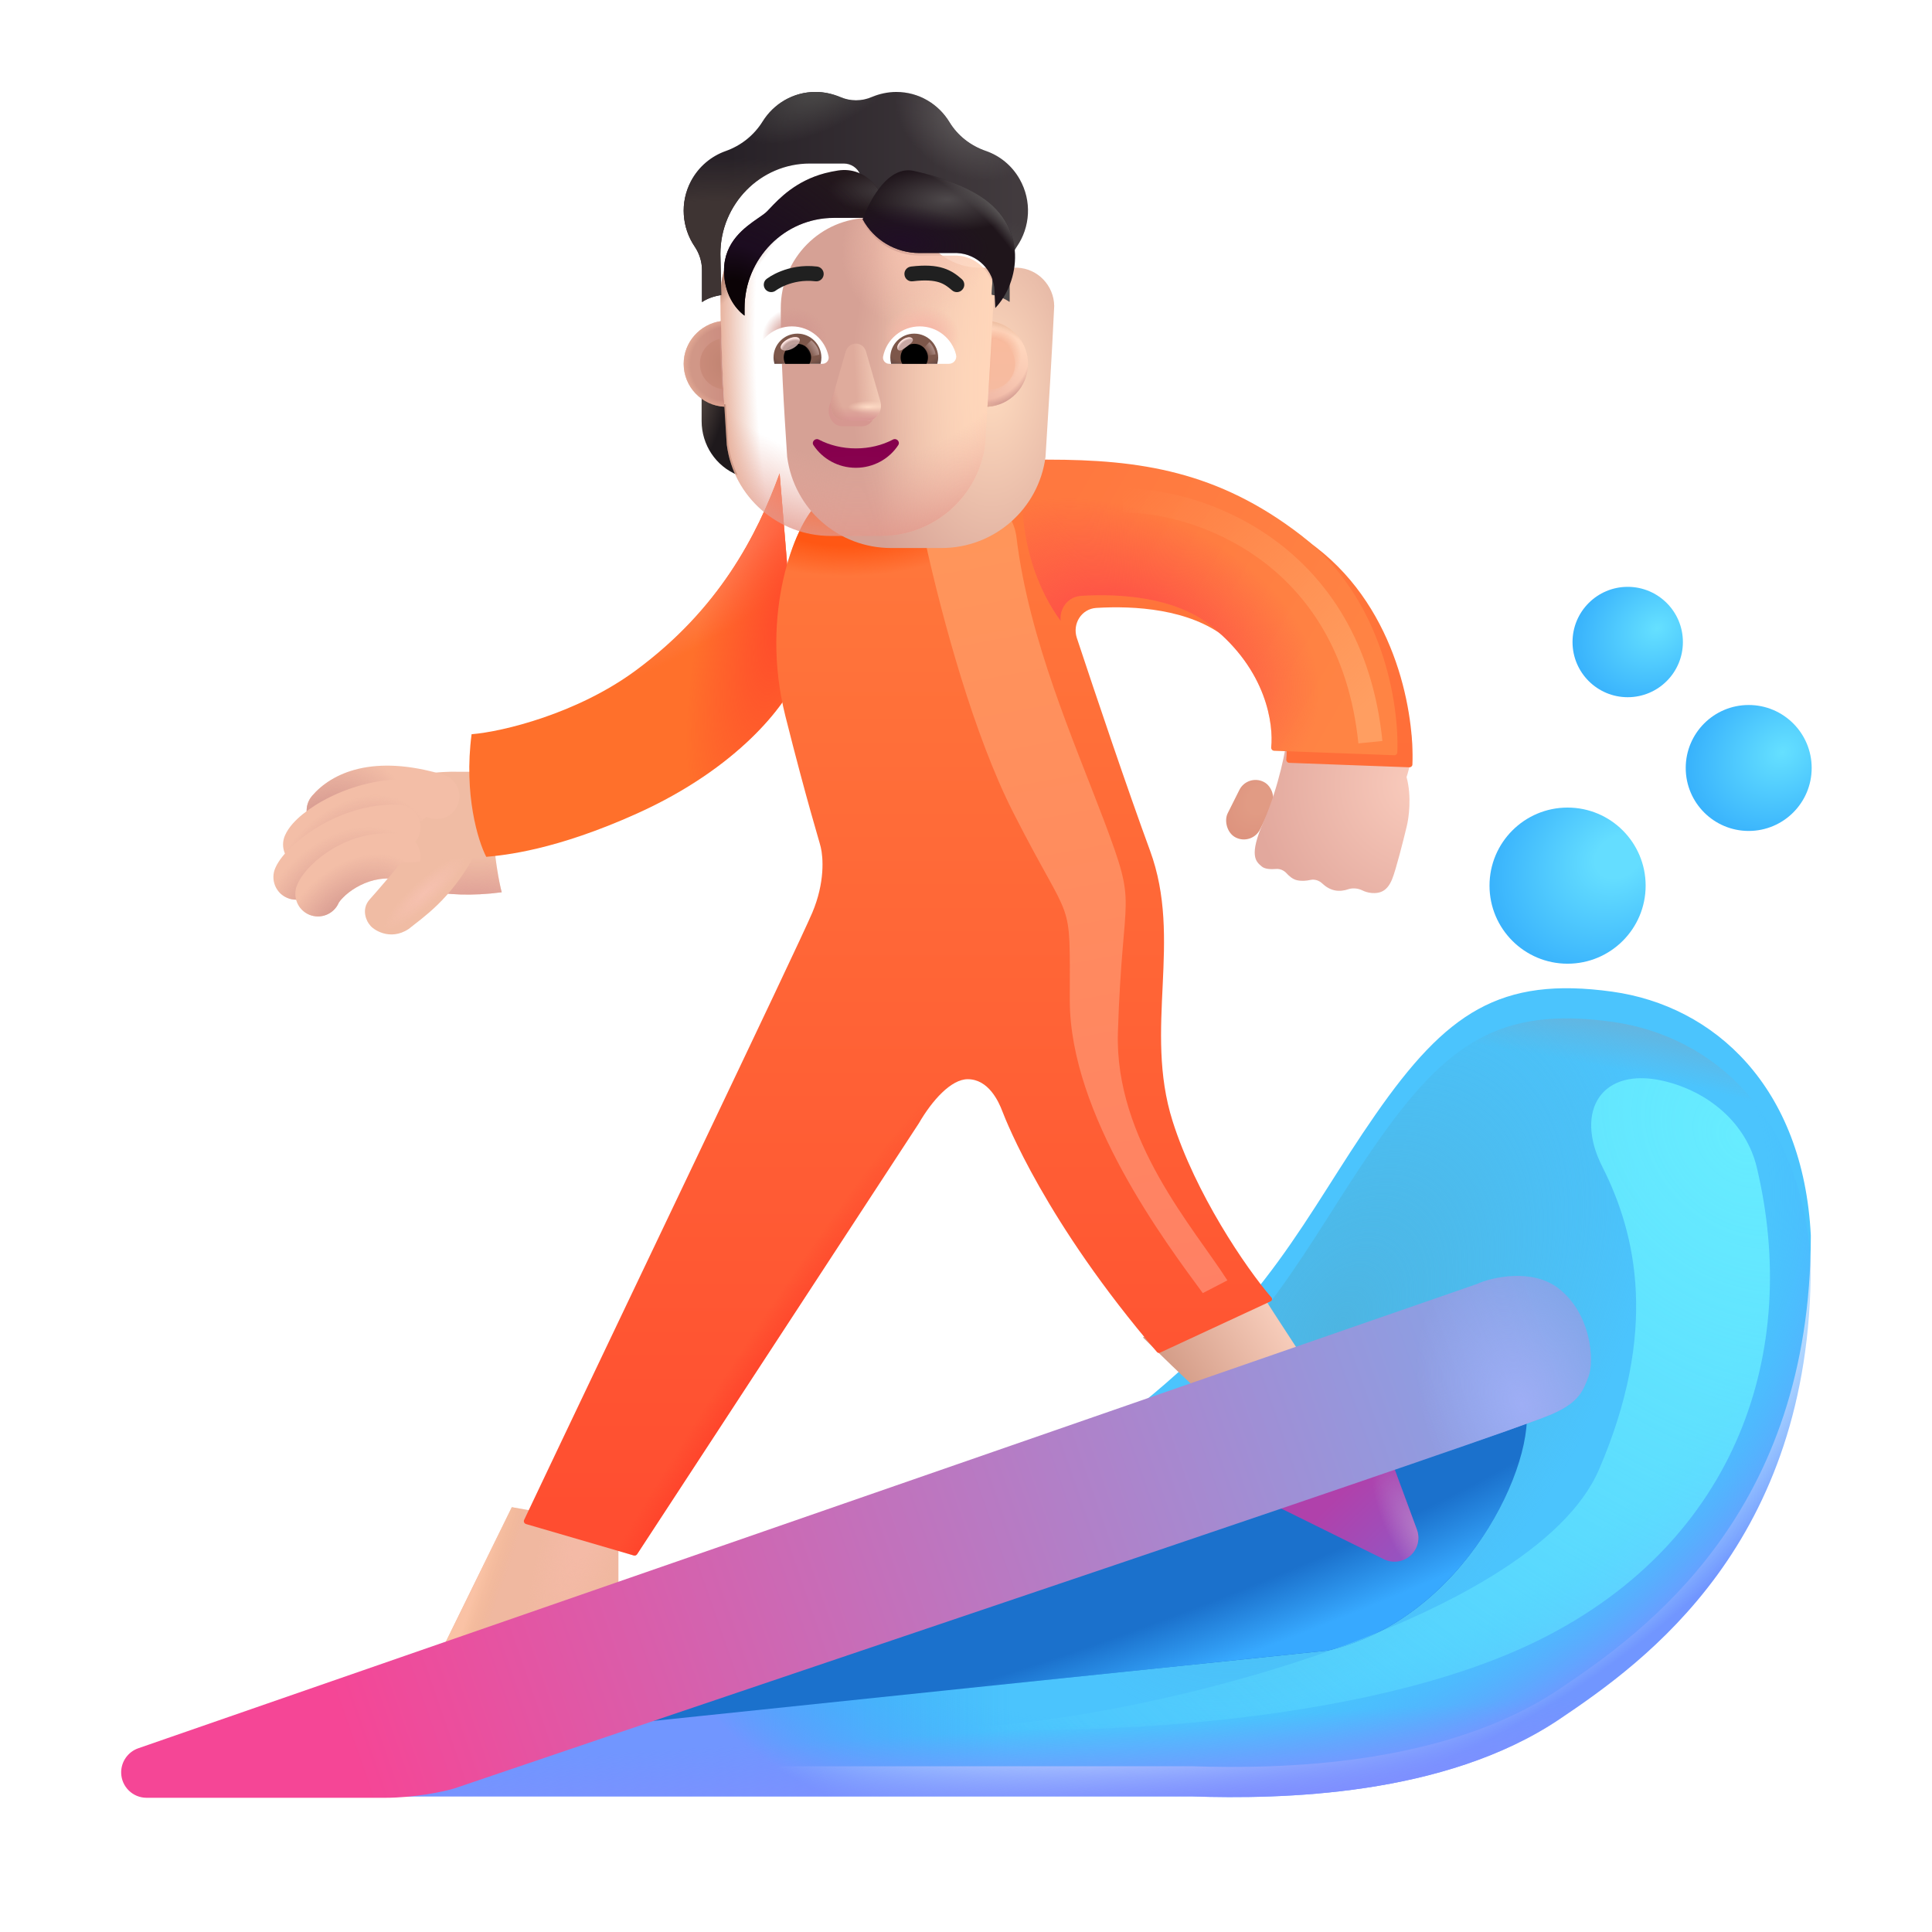 <svg width="32" height="32" viewBox="0 0 32 32" fill="none" xmlns="http://www.w3.org/2000/svg">
<g filter="url(#filter0_i_3987_23003)">
<path d="M19.751 29.755H6.016C9.449 28.429 16.785 25.409 18.672 23.936C21.032 22.096 21.61 20.645 22.782 18.961C23.954 17.276 24.844 16.667 26.704 16.925C28.395 17.16 29.868 18.5 29.993 20.964C29.993 25.558 27.254 27.52 25.829 28.476C23.922 29.755 21.204 29.802 19.751 29.755Z" fill="#4BC4FD"/>
<path d="M19.751 29.755H6.016C9.449 28.429 16.785 25.409 18.672 23.936C21.032 22.096 21.61 20.645 22.782 18.961C23.954 17.276 24.844 16.667 26.704 16.925C28.395 17.16 29.868 18.5 29.993 20.964C29.993 25.558 27.254 27.52 25.829 28.476C23.922 29.755 21.204 29.802 19.751 29.755Z" fill="url(#paint0_linear_3987_23003)"/>
</g>
<path d="M19.751 29.755H6.016C9.449 28.429 16.785 25.409 18.672 23.936C21.032 22.096 21.61 20.645 22.782 18.961C23.954 17.276 24.844 16.667 26.704 16.925C28.395 17.16 29.868 18.5 29.993 20.964C29.993 25.558 27.254 27.52 25.829 28.476C23.922 29.755 21.204 29.802 19.751 29.755Z" fill="url(#paint1_radial_3987_23003)"/>
<path d="M19.751 29.755H6.016C9.449 28.429 16.785 25.409 18.672 23.936C21.032 22.096 21.61 20.645 22.782 18.961C23.954 17.276 24.844 16.667 26.704 16.925C28.395 17.16 29.868 18.5 29.993 20.964C29.993 25.558 27.254 27.52 25.829 28.476C23.922 29.755 21.204 29.802 19.751 29.755Z" fill="url(#paint2_linear_3987_23003)"/>
<path d="M19.751 29.755H6.016C9.449 28.429 16.785 25.409 18.672 23.936C21.032 22.096 21.61 20.645 22.782 18.961C23.954 17.276 24.844 16.667 26.704 16.925C28.395 17.16 29.868 18.5 29.993 20.964C29.993 25.558 27.254 27.52 25.829 28.476C23.922 29.755 21.204 29.802 19.751 29.755Z" fill="url(#paint3_radial_3987_23003)"/>
<path d="M19.751 29.755H6.016C9.449 28.429 16.785 25.409 18.672 23.936C21.032 22.096 21.61 20.645 22.782 18.961C23.954 17.276 24.844 16.667 26.704 16.925C28.395 17.16 29.868 18.5 29.993 20.964C29.993 25.558 27.254 27.52 25.829 28.476C23.922 29.755 21.204 29.802 19.751 29.755Z" fill="url(#paint4_radial_3987_23003)"/>
<g filter="url(#filter1_f_3987_23003)">
<path d="M21.985 27.339L7.61 28.839C12.297 26.6 19.547 24.433 21.985 22.652C23.811 21.317 24.881 21.453 25.266 23.214C25.485 24.214 24.235 26.839 21.985 27.339Z" fill="#1B71CC"/>
<path d="M21.985 27.339L7.61 28.839C12.297 26.6 19.547 24.433 21.985 22.652C23.811 21.317 24.881 21.453 25.266 23.214C25.485 24.214 24.235 26.839 21.985 27.339Z" fill="url(#paint5_radial_3987_23003)"/>
</g>
<path d="M7.305 27.355L8.477 24.964L10.243 25.269V26.308L7.305 27.355Z" fill="#F0B8A0"/>
<path d="M7.305 27.355L8.477 24.964L10.243 25.269V26.308L7.305 27.355Z" fill="url(#paint6_radial_3987_23003)"/>
<path d="M7.305 27.355L8.477 24.964L10.243 25.269V26.308L7.305 27.355Z" fill="url(#paint7_linear_3987_23003)"/>
<path d="M19.837 23.019C19.668 22.875 19.162 22.381 18.93 22.152L20.797 21.269C20.872 21.4 21.308 22.068 21.516 22.386L19.837 23.019Z" fill="url(#paint8_linear_3987_23003)"/>
<path d="M23.468 25.334L23.047 24.191L20.696 24.727L22.921 25.826C23.015 25.872 23.122 25.879 23.221 25.847C23.434 25.776 23.546 25.544 23.468 25.334Z" fill="url(#paint9_linear_3987_23003)"/>
<path d="M23.468 25.334L23.047 24.191L20.696 24.727L22.921 25.826C23.015 25.872 23.122 25.879 23.221 25.847C23.434 25.776 23.546 25.544 23.468 25.334Z" fill="url(#paint10_radial_3987_23003)"/>
<g filter="url(#filter2_i_3987_23003)">
<path d="M24.458 21.269L2.29 28.957C2.118 29.017 2.003 29.182 2.007 29.365C2.012 29.594 2.199 29.777 2.428 29.777H6.376C6.863 29.777 7.344 29.678 7.532 29.62C13.454 27.605 24.938 23.761 25.708 23.421C26.151 23.226 26.219 23.043 26.313 22.794L26.313 22.792C26.407 22.542 26.36 21.761 25.813 21.339C25.376 21.002 24.708 21.154 24.458 21.269Z" fill="url(#paint11_linear_3987_23003)"/>
<path d="M24.458 21.269L2.29 28.957C2.118 29.017 2.003 29.182 2.007 29.365C2.012 29.594 2.199 29.777 2.428 29.777H6.376C6.863 29.777 7.344 29.678 7.532 29.62C13.454 27.605 24.938 23.761 25.708 23.421C26.151 23.226 26.219 23.043 26.313 22.794L26.313 22.792C26.407 22.542 26.36 21.761 25.813 21.339C25.376 21.002 24.708 21.154 24.458 21.269Z" fill="url(#paint12_radial_3987_23003)"/>
</g>
<g filter="url(#filter3_i_3987_23003)">
<circle cx="25.864" cy="14.769" r="1.293" fill="url(#paint13_radial_3987_23003)"/>
</g>
<g filter="url(#filter4_i_3987_23003)">
<circle cx="28.864" cy="12.82" r="1.043" fill="url(#paint14_radial_3987_23003)"/>
</g>
<g filter="url(#filter5_i_3987_23003)">
<circle cx="26.86" cy="10.734" r="0.914" fill="url(#paint15_radial_3987_23003)"/>
</g>
<rect x="20.662" y="12.816" width="0.599" height="1.031" rx="0.299" transform="rotate(26.595 20.662 12.816)" fill="url(#paint16_radial_3987_23003)"/>
<g filter="url(#filter6_i_3987_23003)">
<path d="M20.68 13.856C20.936 13.268 21.053 12.636 21.079 12.394L23.126 12.417C23.172 12.686 23.087 13.001 23.047 13.121C23.135 13.443 23.084 13.807 23.047 13.949C22.993 14.175 22.869 14.662 22.809 14.809C22.735 14.993 22.626 15.056 22.462 15.04C22.404 15.034 22.354 15.017 22.313 14.997C22.244 14.963 22.156 14.954 22.083 14.978C22.018 15.001 21.937 15.014 21.856 14.997C21.772 14.979 21.702 14.932 21.652 14.884C21.601 14.835 21.527 14.809 21.457 14.824C21.39 14.839 21.31 14.847 21.231 14.829C21.165 14.814 21.104 14.764 21.059 14.714C21.015 14.665 20.949 14.637 20.884 14.643C20.799 14.65 20.701 14.646 20.649 14.602C20.551 14.52 20.43 14.426 20.68 13.856Z" fill="url(#paint17_radial_3987_23003)"/>
</g>
<path d="M7.602 12.783H8.196C8.09 13.451 8.208 14.391 8.31 14.779C7.304 14.91 6.673 14.671 6.454 14.533L6.345 13.072C6.676 12.815 7.321 12.772 7.602 12.783Z" fill="#F0BCA4"/>
<path d="M7.602 12.783H8.196C8.09 13.451 8.208 14.391 8.31 14.779C7.304 14.91 6.673 14.671 6.454 14.533L6.345 13.072C6.676 12.815 7.321 12.772 7.602 12.783Z" fill="url(#paint18_radial_3987_23003)"/>
<g filter="url(#filter7_i_3987_23003)">
<path d="M10.684 11.702C9.717 12.417 8.48 12.719 7.961 12.761C7.83 13.761 8.068 14.532 8.204 14.792C8.505 14.765 9.352 14.683 10.704 14.073C12.383 13.316 13.162 12.27 13.344 11.827L13.063 8.441C12.688 9.472 12.059 10.687 10.684 11.702Z" fill="#FF702B"/>
<path d="M10.684 11.702C9.717 12.417 8.48 12.719 7.961 12.761C7.83 13.761 8.068 14.532 8.204 14.792C8.505 14.765 9.352 14.683 10.704 14.073C12.383 13.316 13.162 12.27 13.344 11.827L13.063 8.441C12.688 9.472 12.059 10.687 10.684 11.702Z" fill="url(#paint19_radial_3987_23003)"/>
<path d="M10.684 11.702C9.717 12.417 8.48 12.719 7.961 12.761C7.83 13.761 8.068 14.532 8.204 14.792C8.505 14.765 9.352 14.683 10.704 14.073C12.383 13.316 13.162 12.27 13.344 11.827L13.063 8.441C12.688 9.472 12.059 10.687 10.684 11.702Z" fill="url(#paint20_radial_3987_23003)"/>
</g>
<g filter="url(#filter8_i_3987_23003)">
<path d="M12.758 11.659C12.327 9.944 12.928 8.498 13.266 8.175L15.61 7.613H17.352C18.876 7.613 20.174 7.802 21.555 8.87C22.909 9.917 23.177 11.67 23.144 12.463C23.143 12.49 23.12 12.51 23.093 12.509L21.104 12.435C21.074 12.434 21.052 12.407 21.055 12.377C21.093 12.006 20.989 11.103 20.055 10.363C19.449 9.882 18.536 9.831 17.909 9.869C17.662 9.884 17.508 10.132 17.586 10.367C17.902 11.322 18.427 12.879 18.797 13.886C19.344 15.37 18.688 16.839 19.172 18.37C19.549 19.562 20.376 20.789 20.809 21.291C20.827 21.311 20.82 21.343 20.796 21.354L18.962 22.205C18.945 22.213 18.926 22.208 18.914 22.195C17.066 20.038 16.415 18.37 16.352 18.206C16.29 18.042 16.122 17.675 15.778 17.675C15.503 17.675 15.188 18.027 14.969 18.405L10.302 25.543C10.29 25.561 10.268 25.569 10.246 25.563L8.463 25.043C8.434 25.034 8.418 25.003 8.431 24.975C9.93 21.811 12.973 15.465 13.204 14.917C13.415 14.417 13.385 14.001 13.344 13.831C13.313 13.701 13.126 13.12 12.758 11.659Z" fill="url(#paint21_linear_3987_23003)"/>
<path d="M12.758 11.659C12.327 9.944 12.928 8.498 13.266 8.175L15.61 7.613H17.352C18.876 7.613 20.174 7.802 21.555 8.87C22.909 9.917 23.177 11.67 23.144 12.463C23.143 12.49 23.12 12.51 23.093 12.509L21.104 12.435C21.074 12.434 21.052 12.407 21.055 12.377C21.093 12.006 20.989 11.103 20.055 10.363C19.449 9.882 18.536 9.831 17.909 9.869C17.662 9.884 17.508 10.132 17.586 10.367C17.902 11.322 18.427 12.879 18.797 13.886C19.344 15.37 18.688 16.839 19.172 18.37C19.549 19.562 20.376 20.789 20.809 21.291C20.827 21.311 20.82 21.343 20.796 21.354L18.962 22.205C18.945 22.213 18.926 22.208 18.914 22.195C17.066 20.038 16.415 18.37 16.352 18.206C16.29 18.042 16.122 17.675 15.778 17.675C15.503 17.675 15.188 18.027 14.969 18.405L10.302 25.543C10.29 25.561 10.268 25.569 10.246 25.563L8.463 25.043C8.434 25.034 8.418 25.003 8.431 24.975C9.93 21.811 12.973 15.465 13.204 14.917C13.415 14.417 13.385 14.001 13.344 13.831C13.313 13.701 13.126 13.12 12.758 11.659Z" fill="url(#paint22_radial_3987_23003)"/>
<path d="M12.758 11.659C12.327 9.944 12.928 8.498 13.266 8.175L15.61 7.613H17.352C18.876 7.613 20.174 7.802 21.555 8.87C22.909 9.917 23.177 11.67 23.144 12.463C23.143 12.49 23.12 12.51 23.093 12.509L21.104 12.435C21.074 12.434 21.052 12.407 21.055 12.377C21.093 12.006 20.989 11.103 20.055 10.363C19.449 9.882 18.536 9.831 17.909 9.869C17.662 9.884 17.508 10.132 17.586 10.367C17.902 11.322 18.427 12.879 18.797 13.886C19.344 15.37 18.688 16.839 19.172 18.37C19.549 19.562 20.376 20.789 20.809 21.291C20.827 21.311 20.82 21.343 20.796 21.354L18.962 22.205C18.945 22.213 18.926 22.208 18.914 22.195C17.066 20.038 16.415 18.37 16.352 18.206C16.29 18.042 16.122 17.675 15.778 17.675C15.503 17.675 15.188 18.027 14.969 18.405L10.302 25.543C10.29 25.561 10.268 25.569 10.246 25.563L8.463 25.043C8.434 25.034 8.418 25.003 8.431 24.975C9.93 21.811 12.973 15.465 13.204 14.917C13.415 14.417 13.385 14.001 13.344 13.831C13.313 13.701 13.126 13.12 12.758 11.659Z" fill="url(#paint23_radial_3987_23003)"/>
</g>
<path d="M17.568 10.284C17.545 10.077 17.69 9.882 17.909 9.869C18.536 9.831 19.449 9.882 20.055 10.363C20.989 11.103 21.093 12.006 21.055 12.377C21.052 12.407 21.074 12.434 21.104 12.435L23.092 12.509C23.12 12.51 23.143 12.49 23.144 12.463C23.177 11.67 22.909 9.917 21.555 8.87C20.174 7.802 18.876 7.613 17.352 7.613L16.962 7.613C16.805 8.898 17.212 9.805 17.568 10.284Z" fill="url(#paint24_linear_3987_23003)"/>
<path d="M17.568 10.284C17.545 10.077 17.69 9.882 17.909 9.869C18.536 9.831 19.449 9.882 20.055 10.363C20.989 11.103 21.093 12.006 21.055 12.377C21.052 12.407 21.074 12.434 21.104 12.435L23.092 12.509C23.12 12.51 23.143 12.49 23.144 12.463C23.177 11.67 22.909 9.917 21.555 8.87C20.174 7.802 18.876 7.613 17.352 7.613L16.962 7.613C16.805 8.898 17.212 9.805 17.568 10.284Z" fill="url(#paint25_radial_3987_23003)"/>
<path fill-rule="evenodd" clip-rule="evenodd" d="M7.127 13.55C6.186 13.267 5.832 13.56 5.739 13.67C5.604 13.827 5.367 13.845 5.21 13.71C5.053 13.576 5.034 13.339 5.169 13.182C5.497 12.799 6.183 12.483 7.343 12.832C7.541 12.892 7.654 13.101 7.594 13.299C7.534 13.498 7.325 13.61 7.127 13.55Z" fill="#F3BEA7"/>
<path fill-rule="evenodd" clip-rule="evenodd" d="M7.127 13.55C6.186 13.267 5.832 13.56 5.739 13.67C5.604 13.827 5.367 13.845 5.21 13.71C5.053 13.576 5.034 13.339 5.169 13.182C5.497 12.799 6.183 12.483 7.343 12.832C7.541 12.892 7.654 13.101 7.594 13.299C7.534 13.498 7.325 13.61 7.127 13.55Z" fill="url(#paint26_radial_3987_23003)"/>
<path fill-rule="evenodd" clip-rule="evenodd" d="M5.404 14.146C5.403 14.146 5.403 14.147 5.403 14.147C5.404 14.147 5.424 14.119 5.487 14.067C5.561 14.008 5.666 13.939 5.798 13.874C6.063 13.744 6.406 13.644 6.766 13.655C6.973 13.662 7.146 13.499 7.153 13.292C7.159 13.085 6.997 12.912 6.79 12.906C6.283 12.89 5.818 13.028 5.467 13.201C5.291 13.287 5.137 13.386 5.015 13.485C4.905 13.574 4.781 13.696 4.719 13.84C4.637 14.03 4.725 14.251 4.915 14.332C5.102 14.412 5.318 14.329 5.404 14.146Z" fill="#F3BEA7"/>
<path fill-rule="evenodd" clip-rule="evenodd" d="M5.404 14.146C5.403 14.146 5.403 14.147 5.403 14.147C5.404 14.147 5.424 14.119 5.487 14.067C5.561 14.008 5.666 13.939 5.798 13.874C6.063 13.744 6.406 13.644 6.766 13.655C6.973 13.662 7.146 13.499 7.153 13.292C7.159 13.085 6.997 12.912 6.79 12.906C6.283 12.89 5.818 13.028 5.467 13.201C5.291 13.287 5.137 13.386 5.015 13.485C4.905 13.574 4.781 13.696 4.719 13.84C4.637 14.03 4.725 14.251 4.915 14.332C5.102 14.412 5.318 14.329 5.404 14.146Z" fill="url(#paint27_radial_3987_23003)"/>
<path fill-rule="evenodd" clip-rule="evenodd" d="M5.25 14.674C5.247 14.678 5.246 14.678 5.248 14.675C5.166 14.865 4.946 14.953 4.755 14.871C4.565 14.79 4.477 14.569 4.559 14.379C4.614 14.25 4.723 14.125 4.829 14.025C4.944 13.915 5.093 13.8 5.266 13.696C5.61 13.49 6.077 13.311 6.602 13.328C6.809 13.334 6.972 13.507 6.965 13.714C6.959 13.921 6.786 14.084 6.579 14.077C6.237 14.066 5.91 14.184 5.652 14.339C5.524 14.416 5.419 14.498 5.345 14.569C5.285 14.626 5.258 14.662 5.25 14.674Z" fill="#F3BEA7"/>
<path fill-rule="evenodd" clip-rule="evenodd" d="M5.25 14.674C5.247 14.678 5.246 14.678 5.248 14.675C5.166 14.865 4.946 14.953 4.755 14.871C4.565 14.79 4.477 14.569 4.559 14.379C4.614 14.25 4.723 14.125 4.829 14.025C4.944 13.915 5.093 13.8 5.266 13.696C5.61 13.49 6.077 13.311 6.602 13.328C6.809 13.334 6.972 13.507 6.965 13.714C6.959 13.921 6.786 14.084 6.579 14.077C6.237 14.066 5.91 14.184 5.652 14.339C5.524 14.416 5.419 14.498 5.345 14.569C5.285 14.626 5.258 14.662 5.25 14.674Z" fill="url(#paint28_radial_3987_23003)"/>
<path fill-rule="evenodd" clip-rule="evenodd" d="M5.611 14.951C5.611 14.952 5.611 14.952 5.611 14.952C5.529 15.142 5.309 15.23 5.118 15.149C4.928 15.067 4.84 14.846 4.922 14.656C5.014 14.44 5.249 14.211 5.521 14.052C5.809 13.883 6.199 13.757 6.64 13.815C6.845 13.842 6.989 14.031 6.962 14.236C6.935 14.441 6.747 14.586 6.541 14.559C6.303 14.527 6.08 14.594 5.9 14.699C5.811 14.751 5.737 14.81 5.685 14.863C5.634 14.914 5.615 14.946 5.611 14.951Z" fill="#F3BEA7"/>
<path fill-rule="evenodd" clip-rule="evenodd" d="M5.611 14.951C5.611 14.952 5.611 14.952 5.611 14.952C5.529 15.142 5.309 15.23 5.118 15.149C4.928 15.067 4.84 14.846 4.922 14.656C5.014 14.44 5.249 14.211 5.521 14.052C5.809 13.883 6.199 13.757 6.64 13.815C6.845 13.842 6.989 14.031 6.962 14.236C6.935 14.441 6.747 14.586 6.541 14.559C6.303 14.527 6.08 14.594 5.9 14.699C5.811 14.751 5.737 14.81 5.685 14.863C5.634 14.914 5.615 14.946 5.611 14.951Z" fill="url(#paint29_radial_3987_23003)"/>
<path d="M6.126 14.894C6.251 14.756 6.524 14.433 6.645 14.288C6.876 14.288 7.557 14.222 7.844 14.191C7.454 14.905 7.005 15.195 6.77 15.386C6.454 15.597 6.165 15.386 6.126 15.32C6.079 15.273 5.969 15.066 6.126 14.894Z" fill="#F0BCA4"/>
<path d="M6.126 14.894C6.251 14.756 6.524 14.433 6.645 14.288C6.876 14.288 7.557 14.222 7.844 14.191C7.454 14.905 7.005 15.195 6.77 15.386C6.454 15.597 6.165 15.386 6.126 15.32C6.079 15.273 5.969 15.066 6.126 14.894Z" fill="url(#paint30_radial_3987_23003)"/>
<g filter="url(#filter9_f_3987_23003)">
<path d="M26.485 24.339C27.466 22.061 27.111 20.452 26.54 19.326C26.066 18.39 26.537 17.663 27.558 17.905C28.295 18.079 28.922 18.599 29.098 19.336C29.819 22.361 28.785 25.517 25.516 27.152C22.566 28.627 17.662 28.745 15.579 28.62C18.579 28.62 25.383 26.898 26.485 24.339Z" fill="url(#paint31_radial_3987_23003)"/>
</g>
<g filter="url(#filter10_f_3987_23003)">
<path d="M16.782 13.457C16.131 12.176 15.616 10.272 15.339 9.033C15.25 8.632 15.521 8.245 15.927 8.177C16.374 8.103 16.782 8.449 16.836 8.9C17.042 10.598 17.788 12.273 18.282 13.582C18.86 15.113 18.594 14.644 18.516 17.097C18.459 18.878 19.782 20.347 20.329 21.207L19.922 21.418C19.313 20.589 17.719 18.472 17.719 16.566C17.719 14.775 17.782 15.425 16.782 13.457Z" fill="url(#paint32_linear_3987_23003)"/>
</g>
<g filter="url(#filter11_f_3987_23003)">
<path d="M18.594 8.292C19.803 8.272 22.376 9.12 22.698 12.293" stroke="url(#paint33_linear_3987_23003)" stroke-width="0.4"/>
</g>
<path d="M16.329 6.697C16.478 6.692 16.617 6.642 16.73 6.56V6.973C16.73 7.369 16.494 7.721 16.136 7.867C16.211 7.707 16.263 7.532 16.289 7.345L16.329 6.697Z" fill="url(#paint34_radial_3987_23003)"/>
<path d="M12.021 6.697C11.873 6.692 11.734 6.642 11.621 6.56V6.973C11.621 7.369 11.857 7.721 12.215 7.867C12.139 7.707 12.088 7.532 12.062 7.345L12.021 6.697Z" fill="url(#paint35_radial_3987_23003)"/>
<g filter="url(#filter12_ii_3987_23003)">
<path d="M12.038 7.368C12.152 8.233 12.888 8.877 13.759 8.877H14.595C15.467 8.877 16.203 8.233 16.317 7.368C16.369 6.534 16.422 5.702 16.461 4.868C16.456 4.528 16.188 4.248 15.85 4.234H15.229C14.806 4.234 14.423 3.984 14.249 3.594C14.205 3.483 14.097 3.409 13.977 3.409H13.413C12.595 3.409 11.932 4.079 11.932 4.906C11.932 5.731 11.984 6.542 12.038 7.368Z" fill="url(#paint36_radial_3987_23003)"/>
</g>
<path d="M12.038 7.368C12.152 8.233 12.888 8.877 13.759 8.877H14.595C15.467 8.877 16.203 8.233 16.317 7.368C16.369 6.534 16.422 5.702 16.461 4.868C16.456 4.528 16.188 4.248 15.85 4.234H15.229C14.806 4.234 14.423 3.984 14.249 3.594C14.205 3.483 14.097 3.409 13.977 3.409H13.413C12.595 3.409 11.932 4.079 11.932 4.906C11.932 5.731 11.984 6.542 12.038 7.368Z" fill="url(#paint37_linear_3987_23003)"/>
<path d="M12.038 7.368C12.152 8.233 12.888 8.877 13.759 8.877H14.595C15.467 8.877 16.203 8.233 16.317 7.368C16.369 6.534 16.422 5.702 16.461 4.868C16.456 4.528 16.188 4.248 15.85 4.234H15.229C14.806 4.234 14.423 3.984 14.249 3.594C14.205 3.483 14.097 3.409 13.977 3.409H13.413C12.595 3.409 11.932 4.079 11.932 4.906C11.932 5.731 11.984 6.542 12.038 7.368Z" fill="url(#paint38_radial_3987_23003)"/>
<path d="M12.038 7.368C12.152 8.233 12.888 8.877 13.759 8.877H14.595C15.467 8.877 16.203 8.233 16.317 7.368C16.369 6.534 16.422 5.702 16.461 4.868C16.456 4.528 16.188 4.248 15.85 4.234H15.229C14.806 4.234 14.423 3.984 14.249 3.594C14.205 3.483 14.097 3.409 13.977 3.409H13.413C12.595 3.409 11.932 4.079 11.932 4.906C11.932 5.731 11.984 6.542 12.038 7.368Z" fill="url(#paint39_radial_3987_23003)"/>
<path d="M12.038 7.368C12.152 8.233 12.888 8.877 13.759 8.877H14.595C15.467 8.877 16.203 8.233 16.317 7.368C16.369 6.534 16.422 5.702 16.461 4.868C16.456 4.528 16.188 4.248 15.85 4.234H15.229C14.806 4.234 14.423 3.984 14.249 3.594C14.205 3.483 14.097 3.409 13.977 3.409H13.413C12.595 3.409 11.932 4.079 11.932 4.906C11.932 5.731 11.984 6.542 12.038 7.368Z" fill="url(#paint40_radial_3987_23003)"/>
<path d="M12.038 7.368C12.152 8.233 12.888 8.877 13.759 8.877H14.595C15.467 8.877 16.203 8.233 16.317 7.368C16.369 6.534 16.422 5.702 16.461 4.868C16.456 4.528 16.188 4.248 15.85 4.234H15.229C14.806 4.234 14.423 3.984 14.249 3.594C14.205 3.483 14.097 3.409 13.977 3.409H13.413C12.595 3.409 11.932 4.079 11.932 4.906C11.932 5.731 11.984 6.542 12.038 7.368Z" fill="url(#paint41_radial_3987_23003)"/>
<path d="M12.038 7.368C12.152 8.233 12.888 8.877 13.759 8.877H14.595C15.467 8.877 16.203 8.233 16.317 7.368C16.369 6.534 16.422 5.702 16.461 4.868C16.456 4.528 16.188 4.248 15.85 4.234H15.229C14.806 4.234 14.423 3.984 14.249 3.594C14.205 3.483 14.097 3.409 13.977 3.409H13.413C12.595 3.409 11.932 4.079 11.932 4.906C11.932 5.731 11.984 6.542 12.038 7.368Z" fill="url(#paint42_radial_3987_23003)"/>
<path d="M12.038 7.368C12.152 8.233 12.888 8.877 13.759 8.877H14.595C15.467 8.877 16.203 8.233 16.317 7.368C16.369 6.534 16.422 5.702 16.461 4.868C16.456 4.528 16.188 4.248 15.85 4.234H15.229C14.806 4.234 14.423 3.984 14.249 3.594C14.205 3.483 14.097 3.409 13.977 3.409H13.413C12.595 3.409 11.932 4.079 11.932 4.906C11.932 5.731 11.984 6.542 12.038 7.368Z" fill="url(#paint43_radial_3987_23003)"/>
<g filter="url(#filter13_f_3987_23003)">
<path d="M13.998 5.911L13.736 6.726C13.691 6.893 13.799 7.061 13.951 7.061H14.275C14.427 7.061 14.534 6.891 14.489 6.726L14.27 5.911C14.223 5.731 14.047 5.731 13.998 5.911Z" fill="#D69790"/>
</g>
<g filter="url(#filter14_f_3987_23003)">
<path d="M14.006 5.827L13.771 6.641C13.723 6.809 13.838 6.976 14.001 6.976H14.35C14.513 6.976 14.629 6.806 14.58 6.641L14.345 5.827C14.294 5.646 14.059 5.646 14.006 5.827Z" fill="#DFAB9C"/>
<path d="M14.006 5.827L13.771 6.641C13.723 6.809 13.838 6.976 14.001 6.976H14.35C14.513 6.976 14.629 6.806 14.58 6.641L14.345 5.827C14.294 5.646 14.059 5.646 14.006 5.827Z" fill="url(#paint44_linear_3987_23003)"/>
<path d="M14.006 5.827L13.771 6.641C13.723 6.809 13.838 6.976 14.001 6.976H14.35C14.513 6.976 14.629 6.806 14.58 6.641L14.345 5.827C14.294 5.646 14.059 5.646 14.006 5.827Z" fill="url(#paint45_radial_3987_23003)"/>
<path d="M14.006 5.827L13.771 6.641C13.723 6.809 13.838 6.976 14.001 6.976H14.35C14.513 6.976 14.629 6.806 14.58 6.641L14.345 5.827C14.294 5.646 14.059 5.646 14.006 5.827Z" fill="url(#paint46_linear_3987_23003)"/>
<path d="M14.006 5.827L13.771 6.641C13.723 6.809 13.838 6.976 14.001 6.976H14.35C14.513 6.976 14.629 6.806 14.58 6.641L14.345 5.827C14.294 5.646 14.059 5.646 14.006 5.827Z" fill="url(#paint47_radial_3987_23003)"/>
</g>
<path d="M14.175 7.427C13.951 7.427 13.739 7.374 13.562 7.281C13.501 7.25 13.436 7.319 13.474 7.374C13.622 7.599 13.881 7.748 14.175 7.748C14.47 7.748 14.729 7.599 14.877 7.374C14.915 7.316 14.85 7.25 14.789 7.281C14.612 7.374 14.403 7.427 14.175 7.427Z" fill="url(#paint48_radial_3987_23003)"/>
<g filter="url(#filter15_ii_3987_23003)">
<path d="M16.327 3.2C16.555 3.278 16.759 3.438 16.888 3.666C17.095 4.029 17.064 4.464 16.841 4.785C16.764 4.899 16.721 5.035 16.721 5.172V5.699C16.639 5.641 16.529 5.598 16.426 5.58L16.461 4.868C16.456 4.528 16.188 4.248 15.85 4.234H15.229C14.806 4.234 14.423 3.984 14.249 3.594C14.205 3.483 14.097 3.409 13.977 3.409H13.413C12.595 3.409 11.932 4.079 11.932 4.906L11.946 5.587C11.833 5.604 11.716 5.642 11.627 5.704V5.172C11.627 5.035 11.584 4.899 11.507 4.785C11.295 4.474 11.258 4.056 11.444 3.701C11.573 3.457 11.782 3.286 12.019 3.202C12.273 3.112 12.489 2.941 12.633 2.71C12.816 2.418 13.138 2.223 13.507 2.223C13.65 2.223 13.786 2.254 13.913 2.306C14.082 2.38 14.273 2.38 14.442 2.306C14.566 2.254 14.703 2.223 14.846 2.223C15.22 2.223 15.546 2.425 15.727 2.725C15.864 2.95 16.078 3.114 16.327 3.2Z" fill="url(#paint49_linear_3987_23003)"/>
<path d="M16.327 3.2C16.555 3.278 16.759 3.438 16.888 3.666C17.095 4.029 17.064 4.464 16.841 4.785C16.764 4.899 16.721 5.035 16.721 5.172V5.699C16.639 5.641 16.529 5.598 16.426 5.58L16.461 4.868C16.456 4.528 16.188 4.248 15.85 4.234H15.229C14.806 4.234 14.423 3.984 14.249 3.594C14.205 3.483 14.097 3.409 13.977 3.409H13.413C12.595 3.409 11.932 4.079 11.932 4.906L11.946 5.587C11.833 5.604 11.716 5.642 11.627 5.704V5.172C11.627 5.035 11.584 4.899 11.507 4.785C11.295 4.474 11.258 4.056 11.444 3.701C11.573 3.457 11.782 3.286 12.019 3.202C12.273 3.112 12.489 2.941 12.633 2.71C12.816 2.418 13.138 2.223 13.507 2.223C13.65 2.223 13.786 2.254 13.913 2.306C14.082 2.38 14.273 2.38 14.442 2.306C14.566 2.254 14.703 2.223 14.846 2.223C15.22 2.223 15.546 2.425 15.727 2.725C15.864 2.95 16.078 3.114 16.327 3.2Z" fill="url(#paint50_radial_3987_23003)"/>
<path d="M16.327 3.2C16.555 3.278 16.759 3.438 16.888 3.666C17.095 4.029 17.064 4.464 16.841 4.785C16.764 4.899 16.721 5.035 16.721 5.172V5.699C16.639 5.641 16.529 5.598 16.426 5.58L16.461 4.868C16.456 4.528 16.188 4.248 15.85 4.234H15.229C14.806 4.234 14.423 3.984 14.249 3.594C14.205 3.483 14.097 3.409 13.977 3.409H13.413C12.595 3.409 11.932 4.079 11.932 4.906L11.946 5.587C11.833 5.604 11.716 5.642 11.627 5.704V5.172C11.627 5.035 11.584 4.899 11.507 4.785C11.295 4.474 11.258 4.056 11.444 3.701C11.573 3.457 11.782 3.286 12.019 3.202C12.273 3.112 12.489 2.941 12.633 2.71C12.816 2.418 13.138 2.223 13.507 2.223C13.65 2.223 13.786 2.254 13.913 2.306C14.082 2.38 14.273 2.38 14.442 2.306C14.566 2.254 14.703 2.223 14.846 2.223C15.22 2.223 15.546 2.425 15.727 2.725C15.864 2.95 16.078 3.114 16.327 3.2Z" fill="url(#paint51_radial_3987_23003)"/>
<path d="M16.327 3.2C16.555 3.278 16.759 3.438 16.888 3.666C17.095 4.029 17.064 4.464 16.841 4.785C16.764 4.899 16.721 5.035 16.721 5.172V5.699C16.639 5.641 16.529 5.598 16.426 5.58L16.461 4.868C16.456 4.528 16.188 4.248 15.85 4.234H15.229C14.806 4.234 14.423 3.984 14.249 3.594C14.205 3.483 14.097 3.409 13.977 3.409H13.413C12.595 3.409 11.932 4.079 11.932 4.906L11.946 5.587C11.833 5.604 11.716 5.642 11.627 5.704V5.172C11.627 5.035 11.584 4.899 11.507 4.785C11.295 4.474 11.258 4.056 11.444 3.701C11.573 3.457 11.782 3.286 12.019 3.202C12.273 3.112 12.489 2.941 12.633 2.71C12.816 2.418 13.138 2.223 13.507 2.223C13.65 2.223 13.786 2.254 13.913 2.306C14.082 2.38 14.273 2.38 14.442 2.306C14.566 2.254 14.703 2.223 14.846 2.223C15.22 2.223 15.546 2.425 15.727 2.725C15.864 2.95 16.078 3.114 16.327 3.2Z" fill="url(#paint52_radial_3987_23003)"/>
<path d="M16.327 3.2C16.555 3.278 16.759 3.438 16.888 3.666C17.095 4.029 17.064 4.464 16.841 4.785C16.764 4.899 16.721 5.035 16.721 5.172V5.699C16.639 5.641 16.529 5.598 16.426 5.58L16.461 4.868C16.456 4.528 16.188 4.248 15.85 4.234H15.229C14.806 4.234 14.423 3.984 14.249 3.594C14.205 3.483 14.097 3.409 13.977 3.409H13.413C12.595 3.409 11.932 4.079 11.932 4.906L11.946 5.587C11.833 5.604 11.716 5.642 11.627 5.704V5.172C11.627 5.035 11.584 4.899 11.507 4.785C11.295 4.474 11.258 4.056 11.444 3.701C11.573 3.457 11.782 3.286 12.019 3.202C12.273 3.112 12.489 2.941 12.633 2.71C12.816 2.418 13.138 2.223 13.507 2.223C13.65 2.223 13.786 2.254 13.913 2.306C14.082 2.38 14.273 2.38 14.442 2.306C14.566 2.254 14.703 2.223 14.846 2.223C15.22 2.223 15.546 2.425 15.727 2.725C15.864 2.95 16.078 3.114 16.327 3.2Z" fill="url(#paint53_radial_3987_23003)"/>
</g>
<g filter="url(#filter16_i_3987_23003)">
<path d="M15.83 4.823C15.752 4.755 15.662 4.684 15.525 4.641C15.39 4.598 15.221 4.587 14.988 4.615C14.92 4.624 14.872 4.685 14.881 4.752C14.889 4.82 14.95 4.868 15.018 4.859C15.231 4.833 15.361 4.847 15.451 4.875C15.539 4.903 15.598 4.948 15.668 5.008C15.719 5.053 15.797 5.048 15.841 4.996C15.886 4.945 15.881 4.868 15.83 4.823Z" fill="#202020"/>
</g>
<g filter="url(#filter17_i_3987_23003)">
<path d="M12.664 4.775C12.704 4.751 12.762 4.72 12.834 4.692C12.979 4.635 13.187 4.585 13.435 4.615C13.502 4.624 13.55 4.685 13.542 4.752C13.534 4.82 13.472 4.868 13.405 4.859C13.206 4.835 13.04 4.875 12.924 4.92C12.866 4.943 12.821 4.967 12.79 4.986C12.775 4.995 12.764 5.002 12.757 5.007L12.75 5.012L12.749 5.013C12.695 5.054 12.618 5.044 12.576 4.991C12.535 4.937 12.544 4.86 12.598 4.819L12.664 4.775Z" fill="#202020"/>
</g>
<g filter="url(#filter18_if_3987_23003)">
<path d="M14.278 3.655C14.268 3.635 14.258 3.615 14.249 3.595C14.204 3.483 14.096 3.409 13.976 3.409H13.412C12.595 3.409 11.932 4.079 11.932 4.906V5.028C11.781 4.914 11.592 4.672 11.592 4.28C11.592 3.806 11.938 3.565 12.159 3.412C12.222 3.369 12.274 3.333 12.306 3.3C12.319 3.286 12.334 3.271 12.35 3.254C12.505 3.089 12.781 2.797 13.262 2.669C13.335 2.65 13.408 2.635 13.48 2.624C13.947 2.552 14.288 2.97 14.288 3.443V3.649L14.278 3.655Z" fill="#23181C"/>
<path d="M14.278 3.655C14.268 3.635 14.258 3.615 14.249 3.595C14.204 3.483 14.096 3.409 13.976 3.409H13.412C12.595 3.409 11.932 4.079 11.932 4.906V5.028C11.781 4.914 11.592 4.672 11.592 4.28C11.592 3.806 11.938 3.565 12.159 3.412C12.222 3.369 12.274 3.333 12.306 3.3C12.319 3.286 12.334 3.271 12.35 3.254C12.505 3.089 12.781 2.797 13.262 2.669C13.335 2.65 13.408 2.635 13.48 2.624C13.947 2.552 14.288 2.97 14.288 3.443V3.649L14.278 3.655Z" fill="url(#paint54_radial_3987_23003)"/>
<path d="M14.278 3.655C14.268 3.635 14.258 3.615 14.249 3.595C14.204 3.483 14.096 3.409 13.976 3.409H13.412C12.595 3.409 11.932 4.079 11.932 4.906V5.028C11.781 4.914 11.592 4.672 11.592 4.28C11.592 3.806 11.938 3.565 12.159 3.412C12.222 3.369 12.274 3.333 12.306 3.3C12.319 3.286 12.334 3.271 12.35 3.254C12.505 3.089 12.781 2.797 13.262 2.669C13.335 2.65 13.408 2.635 13.48 2.624C13.947 2.552 14.288 2.97 14.288 3.443V3.649L14.278 3.655Z" fill="url(#paint55_radial_3987_23003)"/>
</g>
<g filter="url(#filter19_f_3987_23003)">
<path d="M16.485 5.102L16.472 4.823C16.468 4.485 16.188 4.205 15.85 4.191H15.229C14.835 4.191 14.476 3.976 14.288 3.633V3.633C14.288 3.633 14.607 2.712 15.137 2.831C15.524 2.918 15.938 3.055 16.254 3.262C17.027 3.766 16.892 4.675 16.485 5.102Z" fill="#1F151B"/>
<path d="M16.485 5.102L16.472 4.823C16.468 4.485 16.188 4.205 15.85 4.191H15.229C14.835 4.191 14.476 3.976 14.288 3.633V3.633C14.288 3.633 14.607 2.712 15.137 2.831C15.524 2.918 15.938 3.055 16.254 3.262C17.027 3.766 16.892 4.675 16.485 5.102Z" fill="url(#paint56_radial_3987_23003)"/>
<path d="M16.485 5.102L16.472 4.823C16.468 4.485 16.188 4.205 15.85 4.191H15.229C14.835 4.191 14.476 3.976 14.288 3.633V3.633C14.288 3.633 14.607 2.712 15.137 2.831C15.524 2.918 15.938 3.055 16.254 3.262C17.027 3.766 16.892 4.675 16.485 5.102Z" fill="url(#paint57_radial_3987_23003)"/>
<path d="M16.485 5.102L16.472 4.823C16.468 4.485 16.188 4.205 15.85 4.191H15.229C14.835 4.191 14.476 3.976 14.288 3.633V3.633C14.288 3.633 14.607 2.712 15.137 2.831C15.524 2.918 15.938 3.055 16.254 3.262C17.027 3.766 16.892 4.675 16.485 5.102Z" fill="url(#paint58_radial_3987_23003)"/>
</g>
<path d="M15.235 5.406C15.524 5.406 15.769 5.605 15.835 5.875C15.855 5.952 15.796 6.026 15.716 6.026H14.728C14.665 6.026 14.615 5.968 14.627 5.905C14.683 5.621 14.933 5.406 15.235 5.406Z" fill="white"/>
<path d="M15.143 5.526C15.363 5.526 15.539 5.704 15.539 5.921C15.539 5.957 15.533 5.993 15.524 6.026H14.76C14.751 5.991 14.746 5.957 14.746 5.921C14.746 5.704 14.924 5.526 15.143 5.526Z" fill="url(#paint59_radial_3987_23003)"/>
<path d="M14.917 5.921C14.917 5.795 15.018 5.695 15.143 5.695C15.269 5.695 15.37 5.795 15.37 5.921C15.37 5.959 15.361 5.995 15.345 6.026H14.944C14.926 5.995 14.917 5.959 14.917 5.921Z" fill="black"/>
<g filter="url(#filter20_f_3987_23003)">
<path d="M15.114 5.609C15.142 5.647 15.083 5.693 15.017 5.743C14.95 5.793 14.9 5.828 14.872 5.791C14.844 5.753 14.875 5.682 14.942 5.632C15.009 5.582 15.086 5.572 15.114 5.609Z" fill="#C7A7A3"/>
<path d="M15.114 5.609C15.142 5.647 15.083 5.693 15.017 5.743C14.95 5.793 14.9 5.828 14.872 5.791C14.844 5.753 14.875 5.682 14.942 5.632C15.009 5.582 15.086 5.572 15.114 5.609Z" fill="url(#paint60_radial_3987_23003)"/>
</g>
<g filter="url(#filter21_f_3987_23003)">
<path d="M15.496 5.869C15.481 5.767 15.421 5.69 15.393 5.664L15.278 5.791L15.33 5.892L15.496 5.869Z" fill="url(#paint61_linear_3987_23003)"/>
</g>
<path d="M13.116 5.406C12.827 5.406 12.582 5.605 12.516 5.875C12.496 5.952 12.556 6.026 12.634 6.026H13.623C13.686 6.026 13.736 5.968 13.724 5.905C13.668 5.621 13.416 5.406 13.116 5.406Z" fill="white"/>
<path d="M13.208 5.526C12.989 5.526 12.812 5.704 12.812 5.921C12.812 5.957 12.818 5.993 12.827 6.026H13.591C13.6 5.991 13.605 5.957 13.605 5.921C13.603 5.704 13.427 5.526 13.208 5.526Z" fill="url(#paint62_radial_3987_23003)"/>
<path d="M13.434 5.921C13.434 5.795 13.334 5.695 13.208 5.695C13.082 5.695 12.981 5.795 12.981 5.921C12.981 5.959 12.99 5.995 13.007 6.026H13.407C13.424 5.995 13.434 5.959 13.434 5.921Z" fill="black"/>
<g filter="url(#filter22_f_3987_23003)">
<path d="M13.569 5.875C13.569 5.747 13.465 5.662 13.437 5.636L13.309 5.76L13.388 5.92L13.569 5.875Z" fill="url(#paint63_linear_3987_23003)"/>
</g>
<g filter="url(#filter23_f_3987_23003)">
<ellipse cx="13.089" cy="5.695" rx="0.173" ry="0.087" transform="rotate(-27.914 13.089 5.695)" fill="#C7A7A3" fill-opacity="0.9"/>
<ellipse cx="13.089" cy="5.695" rx="0.173" ry="0.087" transform="rotate(-27.914 13.089 5.695)" fill="url(#paint64_radial_3987_23003)"/>
</g>
<path d="M16.356 6.737C16.386 6.266 16.414 5.795 16.438 5.323C16.773 5.382 17.027 5.674 17.027 6.026C17.027 6.405 16.73 6.716 16.356 6.737Z" fill="url(#paint65_linear_3987_23003)"/>
<path d="M16.356 6.737C16.386 6.266 16.414 5.795 16.438 5.323C16.773 5.382 17.027 5.674 17.027 6.026C17.027 6.405 16.73 6.716 16.356 6.737Z" fill="url(#paint66_radial_3987_23003)"/>
<path d="M16.356 6.737C16.386 6.266 16.414 5.795 16.438 5.323C16.773 5.382 17.027 5.674 17.027 6.026C17.027 6.405 16.73 6.716 16.356 6.737Z" fill="url(#paint67_radial_3987_23003)"/>
<path d="M16.356 6.737C16.386 6.266 16.414 5.795 16.438 5.323C16.773 5.382 17.027 5.674 17.027 6.026C17.027 6.405 16.73 6.716 16.356 6.737Z" fill="url(#paint68_radial_3987_23003)"/>
<path d="M11.941 5.319C11.595 5.368 11.324 5.666 11.324 6.026C11.324 6.406 11.622 6.717 11.998 6.737C11.969 6.264 11.95 5.793 11.941 5.319Z" fill="url(#paint69_linear_3987_23003)"/>
<path d="M11.941 5.319C11.595 5.368 11.324 5.666 11.324 6.026C11.324 6.406 11.622 6.717 11.998 6.737C11.969 6.264 11.95 5.793 11.941 5.319Z" fill="url(#paint70_radial_3987_23003)"/>
<g filter="url(#filter24_f_3987_23003)">
<path d="M11.922 5.612C11.733 5.655 11.592 5.823 11.592 6.025C11.592 6.24 11.752 6.417 11.959 6.445C11.944 6.167 11.931 5.89 11.922 5.612Z" fill="url(#paint71_radial_3987_23003)"/>
</g>
<g filter="url(#filter25_f_3987_23003)">
<path d="M16.393 6.452C16.41 6.171 16.427 5.89 16.442 5.609C16.651 5.635 16.813 5.813 16.813 6.029C16.813 6.261 16.625 6.45 16.393 6.452Z" fill="url(#paint72_linear_3987_23003)"/>
</g>
<defs>
<filter id="filter0_i_3987_23003" x="6.016" y="16.368" width="23.977" height="13.398" filterUnits="userSpaceOnUse" color-interpolation-filters="sRGB">
<feFlood flood-opacity="0" result="BackgroundImageFix"/>
<feBlend mode="normal" in="SourceGraphic" in2="BackgroundImageFix" result="shape"/>
<feColorMatrix in="SourceAlpha" type="matrix" values="0 0 0 0 0 0 0 0 0 0 0 0 0 0 0 0 0 0 127 0" result="hardAlpha"/>
<feOffset dy="-0.5"/>
<feGaussianBlur stdDeviation="0.5"/>
<feComposite in2="hardAlpha" operator="arithmetic" k2="-1" k3="1"/>
<feColorMatrix type="matrix" values="0 0 0 0 0.251 0 0 0 0 0.729 0 0 0 0 1 0 0 0 1 0"/>
<feBlend mode="normal" in2="shape" result="effect1_innerShadow_3987_23003"/>
</filter>
<filter id="filter1_f_3987_23003" x="6.11" y="20.257" width="20.681" height="10.082" filterUnits="userSpaceOnUse" color-interpolation-filters="sRGB">
<feFlood flood-opacity="0" result="BackgroundImageFix"/>
<feBlend mode="normal" in="SourceGraphic" in2="BackgroundImageFix" result="shape"/>
<feGaussianBlur stdDeviation="0.75" result="effect1_foregroundBlur_3987_23003"/>
</filter>
<filter id="filter2_i_3987_23003" x="2.007" y="21.133" width="24.344" height="8.644" filterUnits="userSpaceOnUse" color-interpolation-filters="sRGB">
<feFlood flood-opacity="0" result="BackgroundImageFix"/>
<feBlend mode="normal" in="SourceGraphic" in2="BackgroundImageFix" result="shape"/>
<feColorMatrix in="SourceAlpha" type="matrix" values="0 0 0 0 0 0 0 0 0 0 0 0 0 0 0 0 0 0 127 0" result="hardAlpha"/>
<feOffset/>
<feGaussianBlur stdDeviation="0.25"/>
<feComposite in2="hardAlpha" operator="arithmetic" k2="-1" k3="1"/>
<feColorMatrix type="matrix" values="0 0 0 0 0.49 0 0 0 0 0.416 0 0 0 0 0.839 0 0 0 1 0"/>
<feBlend mode="normal" in2="shape" result="effect1_innerShadow_3987_23003"/>
</filter>
<filter id="filter3_i_3987_23003" x="24.571" y="13.376" width="2.686" height="2.686" filterUnits="userSpaceOnUse" color-interpolation-filters="sRGB">
<feFlood flood-opacity="0" result="BackgroundImageFix"/>
<feBlend mode="normal" in="SourceGraphic" in2="BackgroundImageFix" result="shape"/>
<feColorMatrix in="SourceAlpha" type="matrix" values="0 0 0 0 0 0 0 0 0 0 0 0 0 0 0 0 0 0 127 0" result="hardAlpha"/>
<feOffset dx="0.1" dy="-0.1"/>
<feGaussianBlur stdDeviation="0.3"/>
<feComposite in2="hardAlpha" operator="arithmetic" k2="-1" k3="1"/>
<feColorMatrix type="matrix" values="0 0 0 0 0.29 0 0 0 0 0.62 0 0 0 0 0.953 0 0 0 1 0"/>
<feBlend mode="normal" in2="shape" result="effect1_innerShadow_3987_23003"/>
</filter>
<filter id="filter4_i_3987_23003" x="27.821" y="11.677" width="2.186" height="2.186" filterUnits="userSpaceOnUse" color-interpolation-filters="sRGB">
<feFlood flood-opacity="0" result="BackgroundImageFix"/>
<feBlend mode="normal" in="SourceGraphic" in2="BackgroundImageFix" result="shape"/>
<feColorMatrix in="SourceAlpha" type="matrix" values="0 0 0 0 0 0 0 0 0 0 0 0 0 0 0 0 0 0 127 0" result="hardAlpha"/>
<feOffset dx="0.1" dy="-0.1"/>
<feGaussianBlur stdDeviation="0.3"/>
<feComposite in2="hardAlpha" operator="arithmetic" k2="-1" k3="1"/>
<feColorMatrix type="matrix" values="0 0 0 0 0.29 0 0 0 0 0.62 0 0 0 0 0.953 0 0 0 1 0"/>
<feBlend mode="normal" in2="shape" result="effect1_innerShadow_3987_23003"/>
</filter>
<filter id="filter5_i_3987_23003" x="25.946" y="9.72" width="1.928" height="1.928" filterUnits="userSpaceOnUse" color-interpolation-filters="sRGB">
<feFlood flood-opacity="0" result="BackgroundImageFix"/>
<feBlend mode="normal" in="SourceGraphic" in2="BackgroundImageFix" result="shape"/>
<feColorMatrix in="SourceAlpha" type="matrix" values="0 0 0 0 0 0 0 0 0 0 0 0 0 0 0 0 0 0 127 0" result="hardAlpha"/>
<feOffset dx="0.1" dy="-0.1"/>
<feGaussianBlur stdDeviation="0.225"/>
<feComposite in2="hardAlpha" operator="arithmetic" k2="-1" k3="1"/>
<feColorMatrix type="matrix" values="0 0 0 0 0.29 0 0 0 0 0.62 0 0 0 0 0.953 0 0 0 1 0"/>
<feBlend mode="normal" in2="shape" result="effect1_innerShadow_3987_23003"/>
</filter>
<filter id="filter6_i_3987_23003" x="20.532" y="12.144" width="2.857" height="2.898" filterUnits="userSpaceOnUse" color-interpolation-filters="sRGB">
<feFlood flood-opacity="0" result="BackgroundImageFix"/>
<feBlend mode="normal" in="SourceGraphic" in2="BackgroundImageFix" result="shape"/>
<feColorMatrix in="SourceAlpha" type="matrix" values="0 0 0 0 0 0 0 0 0 0 0 0 0 0 0 0 0 0 127 0" result="hardAlpha"/>
<feOffset dx="0.25" dy="-0.25"/>
<feGaussianBlur stdDeviation="0.5"/>
<feComposite in2="hardAlpha" operator="arithmetic" k2="-1" k3="1"/>
<feColorMatrix type="matrix" values="0 0 0 0 0.8 0 0 0 0 0.573 0 0 0 0 0.545 0 0 0 1 0"/>
<feBlend mode="normal" in2="shape" result="effect1_innerShadow_3987_23003"/>
</filter>
<filter id="filter7_i_3987_23003" x="7.773" y="7.841" width="5.571" height="6.952" filterUnits="userSpaceOnUse" color-interpolation-filters="sRGB">
<feFlood flood-opacity="0" result="BackgroundImageFix"/>
<feBlend mode="normal" in="SourceGraphic" in2="BackgroundImageFix" result="shape"/>
<feColorMatrix in="SourceAlpha" type="matrix" values="0 0 0 0 0 0 0 0 0 0 0 0 0 0 0 0 0 0 127 0" result="hardAlpha"/>
<feOffset dx="-0.15" dy="-0.6"/>
<feGaussianBlur stdDeviation="0.3"/>
<feComposite in2="hardAlpha" operator="arithmetic" k2="-1" k3="1"/>
<feColorMatrix type="matrix" values="0 0 0 0 0.976 0 0 0 0 0.306 0 0 0 0 0.196 0 0 0 1 0"/>
<feBlend mode="normal" in2="shape" result="effect1_innerShadow_3987_23003"/>
</filter>
<filter id="filter8_i_3987_23003" x="8.427" y="7.613" width="14.97" height="18.153" filterUnits="userSpaceOnUse" color-interpolation-filters="sRGB">
<feFlood flood-opacity="0" result="BackgroundImageFix"/>
<feBlend mode="normal" in="SourceGraphic" in2="BackgroundImageFix" result="shape"/>
<feColorMatrix in="SourceAlpha" type="matrix" values="0 0 0 0 0 0 0 0 0 0 0 0 0 0 0 0 0 0 127 0" result="hardAlpha"/>
<feOffset dx="0.25" dy="0.2"/>
<feGaussianBlur stdDeviation="0.15"/>
<feComposite in2="hardAlpha" operator="arithmetic" k2="-1" k3="1"/>
<feColorMatrix type="matrix" values="0 0 0 0 1 0 0 0 0 0.522 0 0 0 0 0.416 0 0 0 1 0"/>
<feBlend mode="normal" in2="shape" result="effect1_innerShadow_3987_23003"/>
</filter>
<filter id="filter9_f_3987_23003" x="13.579" y="15.858" width="17.737" height="14.8" filterUnits="userSpaceOnUse" color-interpolation-filters="sRGB">
<feFlood flood-opacity="0" result="BackgroundImageFix"/>
<feBlend mode="normal" in="SourceGraphic" in2="BackgroundImageFix" result="shape"/>
<feGaussianBlur stdDeviation="1" result="effect1_foregroundBlur_3987_23003"/>
</filter>
<filter id="filter10_f_3987_23003" x="14.572" y="7.417" width="6.506" height="14.75" filterUnits="userSpaceOnUse" color-interpolation-filters="sRGB">
<feFlood flood-opacity="0" result="BackgroundImageFix"/>
<feBlend mode="normal" in="SourceGraphic" in2="BackgroundImageFix" result="shape"/>
<feGaussianBlur stdDeviation="0.375" result="effect1_foregroundBlur_3987_23003"/>
</filter>
<filter id="filter11_f_3987_23003" x="17.991" y="7.492" width="5.506" height="5.421" filterUnits="userSpaceOnUse" color-interpolation-filters="sRGB">
<feFlood flood-opacity="0" result="BackgroundImageFix"/>
<feBlend mode="normal" in="SourceGraphic" in2="BackgroundImageFix" result="shape"/>
<feGaussianBlur stdDeviation="0.3" result="effect1_foregroundBlur_3987_23003"/>
</filter>
<filter id="filter12_ii_3987_23003" x="11.932" y="3.409" width="5.528" height="5.668" filterUnits="userSpaceOnUse" color-interpolation-filters="sRGB">
<feFlood flood-opacity="0" result="BackgroundImageFix"/>
<feBlend mode="normal" in="SourceGraphic" in2="BackgroundImageFix" result="shape"/>
<feColorMatrix in="SourceAlpha" type="matrix" values="0 0 0 0 0 0 0 0 0 0 0 0 0 0 0 0 0 0 127 0" result="hardAlpha"/>
<feOffset dx="1"/>
<feGaussianBlur stdDeviation="0.7"/>
<feComposite in2="hardAlpha" operator="arithmetic" k2="-1" k3="1"/>
<feColorMatrix type="matrix" values="0 0 0 0 0.914 0 0 0 0 0.686 0 0 0 0 0.592 0 0 0 1 0"/>
<feBlend mode="normal" in2="shape" result="effect1_innerShadow_3987_23003"/>
<feColorMatrix in="SourceAlpha" type="matrix" values="0 0 0 0 0 0 0 0 0 0 0 0 0 0 0 0 0 0 127 0" result="hardAlpha"/>
<feOffset dy="0.2"/>
<feGaussianBlur stdDeviation="0.375"/>
<feComposite in2="hardAlpha" operator="arithmetic" k2="-1" k3="1"/>
<feColorMatrix type="matrix" values="0 0 0 0 0.78 0 0 0 0 0.569 0 0 0 0 0.486 0 0 0 1 0"/>
<feBlend mode="normal" in2="effect1_innerShadow_3987_23003" result="effect2_innerShadow_3987_23003"/>
</filter>
<filter id="filter13_f_3987_23003" x="12.726" y="4.776" width="2.774" height="3.285" filterUnits="userSpaceOnUse" color-interpolation-filters="sRGB">
<feFlood flood-opacity="0" result="BackgroundImageFix"/>
<feBlend mode="normal" in="SourceGraphic" in2="BackgroundImageFix" result="shape"/>
<feGaussianBlur stdDeviation="0.5" result="effect1_foregroundBlur_3987_23003"/>
</filter>
<filter id="filter14_f_3987_23003" x="13.71" y="5.641" width="0.932" height="1.385" filterUnits="userSpaceOnUse" color-interpolation-filters="sRGB">
<feFlood flood-opacity="0" result="BackgroundImageFix"/>
<feBlend mode="normal" in="SourceGraphic" in2="BackgroundImageFix" result="shape"/>
<feGaussianBlur stdDeviation="0.025" result="effect1_foregroundBlur_3987_23003"/>
</filter>
<filter id="filter15_ii_3987_23003" x="11.324" y="1.723" width="5.703" height="3.981" filterUnits="userSpaceOnUse" color-interpolation-filters="sRGB">
<feFlood flood-opacity="0" result="BackgroundImageFix"/>
<feBlend mode="normal" in="SourceGraphic" in2="BackgroundImageFix" result="shape"/>
<feColorMatrix in="SourceAlpha" type="matrix" values="0 0 0 0 0 0 0 0 0 0 0 0 0 0 0 0 0 0 127 0" result="hardAlpha"/>
<feOffset dy="-0.5"/>
<feGaussianBlur stdDeviation="0.625"/>
<feComposite in2="hardAlpha" operator="arithmetic" k2="-1" k3="1"/>
<feColorMatrix type="matrix" values="0 0 0 0 0.137 0 0 0 0 0.09 0 0 0 0 0.145 0 0 0 1 0"/>
<feBlend mode="normal" in2="shape" result="effect1_innerShadow_3987_23003"/>
<feColorMatrix in="SourceAlpha" type="matrix" values="0 0 0 0 0 0 0 0 0 0 0 0 0 0 0 0 0 0 127 0" result="hardAlpha"/>
<feOffset dy="-0.2"/>
<feGaussianBlur stdDeviation="0.2"/>
<feComposite in2="hardAlpha" operator="arithmetic" k2="-1" k3="1"/>
<feColorMatrix type="matrix" values="0 0 0 0 0.078 0 0 0 0 0.035 0 0 0 0 0.047 0 0 0 1 0"/>
<feBlend mode="normal" in2="effect1_innerShadow_3987_23003" result="effect2_innerShadow_3987_23003"/>
</filter>
<filter id="filter16_i_3987_23003" x="14.88" y="4.4" width="1.092" height="0.639" filterUnits="userSpaceOnUse" color-interpolation-filters="sRGB">
<feFlood flood-opacity="0" result="BackgroundImageFix"/>
<feBlend mode="normal" in="SourceGraphic" in2="BackgroundImageFix" result="shape"/>
<feColorMatrix in="SourceAlpha" type="matrix" values="0 0 0 0 0 0 0 0 0 0 0 0 0 0 0 0 0 0 127 0" result="hardAlpha"/>
<feOffset dx="0.1" dy="-0.2"/>
<feGaussianBlur stdDeviation="0.125"/>
<feComposite in2="hardAlpha" operator="arithmetic" k2="-1" k3="1"/>
<feColorMatrix type="matrix" values="0 0 0 0 0.059 0 0 0 0 0.055 0 0 0 0 0.059 0 0 0 1 0"/>
<feBlend mode="normal" in2="shape" result="effect1_innerShadow_3987_23003"/>
</filter>
<filter id="filter17_i_3987_23003" x="12.551" y="4.406" width="1.092" height="0.632" filterUnits="userSpaceOnUse" color-interpolation-filters="sRGB">
<feFlood flood-opacity="0" result="BackgroundImageFix"/>
<feBlend mode="normal" in="SourceGraphic" in2="BackgroundImageFix" result="shape"/>
<feColorMatrix in="SourceAlpha" type="matrix" values="0 0 0 0 0 0 0 0 0 0 0 0 0 0 0 0 0 0 127 0" result="hardAlpha"/>
<feOffset dx="0.1" dy="-0.2"/>
<feGaussianBlur stdDeviation="0.125"/>
<feComposite in2="hardAlpha" operator="arithmetic" k2="-1" k3="1"/>
<feColorMatrix type="matrix" values="0 0 0 0 0.059 0 0 0 0 0.055 0 0 0 0 0.059 0 0 0 1 0"/>
<feBlend mode="normal" in2="shape" result="effect1_innerShadow_3987_23003"/>
</filter>
<filter id="filter18_if_3987_23003" x="11.492" y="2.516" width="3.196" height="2.713" filterUnits="userSpaceOnUse" color-interpolation-filters="sRGB">
<feFlood flood-opacity="0" result="BackgroundImageFix"/>
<feBlend mode="normal" in="SourceGraphic" in2="BackgroundImageFix" result="shape"/>
<feColorMatrix in="SourceAlpha" type="matrix" values="0 0 0 0 0 0 0 0 0 0 0 0 0 0 0 0 0 0 127 0" result="hardAlpha"/>
<feOffset dx="0.4" dy="0.2"/>
<feGaussianBlur stdDeviation="0.2"/>
<feComposite in2="hardAlpha" operator="arithmetic" k2="-1" k3="1"/>
<feColorMatrix type="matrix" values="0 0 0 0 0.286 0 0 0 0 0.243 0 0 0 0 0.227 0 0 0 1 0"/>
<feBlend mode="normal" in2="shape" result="effect1_innerShadow_3987_23003"/>
<feGaussianBlur stdDeviation="0.05" result="effect2_foregroundBlur_3987_23003"/>
</filter>
<filter id="filter19_f_3987_23003" x="14.138" y="2.671" width="2.825" height="2.582" filterUnits="userSpaceOnUse" color-interpolation-filters="sRGB">
<feFlood flood-opacity="0" result="BackgroundImageFix"/>
<feBlend mode="normal" in="SourceGraphic" in2="BackgroundImageFix" result="shape"/>
<feGaussianBlur stdDeviation="0.075" result="effect1_foregroundBlur_3987_23003"/>
</filter>
<filter id="filter20_f_3987_23003" x="14.761" y="5.487" width="0.46" height="0.42" filterUnits="userSpaceOnUse" color-interpolation-filters="sRGB">
<feFlood flood-opacity="0" result="BackgroundImageFix"/>
<feBlend mode="normal" in="SourceGraphic" in2="BackgroundImageFix" result="shape"/>
<feGaussianBlur stdDeviation="0.05" result="effect1_foregroundBlur_3987_23003"/>
</filter>
<filter id="filter21_f_3987_23003" x="15.078" y="5.464" width="0.618" height="0.627" filterUnits="userSpaceOnUse" color-interpolation-filters="sRGB">
<feFlood flood-opacity="0" result="BackgroundImageFix"/>
<feBlend mode="normal" in="SourceGraphic" in2="BackgroundImageFix" result="shape"/>
<feGaussianBlur stdDeviation="0.1" result="effect1_foregroundBlur_3987_23003"/>
</filter>
<filter id="filter22_f_3987_23003" x="13.109" y="5.436" width="0.66" height="0.684" filterUnits="userSpaceOnUse" color-interpolation-filters="sRGB">
<feFlood flood-opacity="0" result="BackgroundImageFix"/>
<feBlend mode="normal" in="SourceGraphic" in2="BackgroundImageFix" result="shape"/>
<feGaussianBlur stdDeviation="0.1" result="effect1_foregroundBlur_3987_23003"/>
</filter>
<filter id="filter23_f_3987_23003" x="12.831" y="5.483" width="0.516" height="0.424" filterUnits="userSpaceOnUse" color-interpolation-filters="sRGB">
<feFlood flood-opacity="0" result="BackgroundImageFix"/>
<feBlend mode="normal" in="SourceGraphic" in2="BackgroundImageFix" result="shape"/>
<feGaussianBlur stdDeviation="0.05" result="effect1_foregroundBlur_3987_23003"/>
</filter>
<filter id="filter24_f_3987_23003" x="11.342" y="5.362" width="0.867" height="1.333" filterUnits="userSpaceOnUse" color-interpolation-filters="sRGB">
<feFlood flood-opacity="0" result="BackgroundImageFix"/>
<feBlend mode="normal" in="SourceGraphic" in2="BackgroundImageFix" result="shape"/>
<feGaussianBlur stdDeviation="0.125" result="effect1_foregroundBlur_3987_23003"/>
</filter>
<filter id="filter25_f_3987_23003" x="15.893" y="5.109" width="1.419" height="1.843" filterUnits="userSpaceOnUse" color-interpolation-filters="sRGB">
<feFlood flood-opacity="0" result="BackgroundImageFix"/>
<feBlend mode="normal" in="SourceGraphic" in2="BackgroundImageFix" result="shape"/>
<feGaussianBlur stdDeviation="0.25" result="effect1_foregroundBlur_3987_23003"/>
</filter>
<linearGradient id="paint0_linear_3987_23003" x1="7.172" y1="29.37" x2="16.735" y2="29.37" gradientUnits="userSpaceOnUse">
<stop stop-color="#2D7CF2"/>
<stop offset="1" stop-color="#2D7CF2" stop-opacity="0"/>
</linearGradient>
<radialGradient id="paint1_radial_3987_23003" cx="0" cy="0" r="1" gradientUnits="userSpaceOnUse" gradientTransform="translate(20.985 21.777) rotate(63.803) scale(8.707 12.569)">
<stop offset="0.7" stop-color="#3EB9FF" stop-opacity="0"/>
<stop offset="0.913" stop-color="#7196FF"/>
</radialGradient>
<linearGradient id="paint2_linear_3987_23003" x1="16.86" y1="30.277" x2="16.766" y2="28.652" gradientUnits="userSpaceOnUse">
<stop offset="0.178" stop-color="#7F8FFF"/>
<stop offset="1" stop-color="#7F8FFF" stop-opacity="0"/>
</linearGradient>
<radialGradient id="paint3_radial_3987_23003" cx="0" cy="0" r="1" gradientUnits="userSpaceOnUse" gradientTransform="translate(22.204 21.933) rotate(-59.816) scale(7.086 4.415)">
<stop stop-color="#4DB5E2"/>
<stop offset="1" stop-color="#4DB5E2" stop-opacity="0"/>
</radialGradient>
<radialGradient id="paint4_radial_3987_23003" cx="0" cy="0" r="1" gradientUnits="userSpaceOnUse" gradientTransform="translate(23.61 28.777) rotate(-79.916) scale(12.315 23.528)">
<stop offset="0.931" stop-color="#66B4DD" stop-opacity="0"/>
<stop offset="1" stop-color="#66B4DD"/>
</radialGradient>
<radialGradient id="paint5_radial_3987_23003" cx="0" cy="0" r="1" gradientUnits="userSpaceOnUse" gradientTransform="translate(16.169 25.214) rotate(71.993) scale(3.549 17.476)">
<stop offset="0.716" stop-color="#37A9FF" stop-opacity="0"/>
<stop offset="1" stop-color="#37A9FF"/>
</radialGradient>
<radialGradient id="paint6_radial_3987_23003" cx="0" cy="0" r="1" gradientUnits="userSpaceOnUse" gradientTransform="translate(9.761 25.147) rotate(108.435) scale(2.647 0.681)">
<stop offset="0.261" stop-color="#F4BAA6"/>
<stop offset="1" stop-color="#F4BAA6" stop-opacity="0"/>
</radialGradient>
<linearGradient id="paint7_linear_3987_23003" x1="7.833" y1="25.932" x2="8.372" y2="26.112" gradientUnits="userSpaceOnUse">
<stop offset="0.283" stop-color="#FAC2A5"/>
<stop offset="1" stop-color="#F2B790" stop-opacity="0"/>
<stop offset="1" stop-color="#FAC2A5" stop-opacity="0"/>
</linearGradient>
<linearGradient id="paint8_linear_3987_23003" x1="21.172" y1="21.933" x2="19.469" y2="23.019" gradientUnits="userSpaceOnUse">
<stop stop-color="#F6CBB9"/>
<stop offset="1" stop-color="#D29A85"/>
</linearGradient>
<linearGradient id="paint9_linear_3987_23003" x1="22.095" y1="24.839" x2="23.329" y2="26.12" gradientUnits="userSpaceOnUse">
<stop stop-color="#B041AB"/>
<stop offset="1" stop-color="#9157C5"/>
</linearGradient>
<radialGradient id="paint10_radial_3987_23003" cx="0" cy="0" r="1" gradientUnits="userSpaceOnUse" gradientTransform="translate(23.579 25.48) rotate(-119.67) scale(1.484 0.494)">
<stop stop-color="#B77DC7"/>
<stop offset="1" stop-color="#B77DC7" stop-opacity="0"/>
</radialGradient>
<linearGradient id="paint11_linear_3987_23003" x1="5.891" y1="29.245" x2="25.735" y2="22.339" gradientUnits="userSpaceOnUse">
<stop stop-color="#F54696"/>
<stop offset="1" stop-color="#84A6E9"/>
</linearGradient>
<radialGradient id="paint12_radial_3987_23003" cx="0" cy="0" r="1" gradientUnits="userSpaceOnUse" gradientTransform="translate(25.204 23.277) rotate(-110.045) scale(2.462 1.624)">
<stop stop-color="#9EAEF5"/>
<stop offset="1" stop-color="#9EAEF5" stop-opacity="0"/>
</radialGradient>
<radialGradient id="paint13_radial_3987_23003" cx="0" cy="0" r="1" gradientUnits="userSpaceOnUse" gradientTransform="translate(26.704 14.292) rotate(146.686) scale(2.37 1.917)">
<stop offset="0.171" stop-color="#64DDFF"/>
<stop offset="1" stop-color="#36B0FC"/>
</radialGradient>
<radialGradient id="paint14_radial_3987_23003" cx="0" cy="0" r="1" gradientUnits="userSpaceOnUse" gradientTransform="translate(29.42 12.562) rotate(147.995) scale(1.741 1.408)">
<stop stop-color="#65E0FF"/>
<stop offset="1" stop-color="#36B0FC"/>
</radialGradient>
<radialGradient id="paint15_radial_3987_23003" cx="0" cy="0" r="1" gradientUnits="userSpaceOnUse" gradientTransform="translate(27.347 10.508) rotate(147.995) scale(1.526 1.234)">
<stop stop-color="#65E0FF"/>
<stop offset="1" stop-color="#36B0FC"/>
</radialGradient>
<radialGradient id="paint16_radial_3987_23003" cx="0" cy="0" r="1" gradientUnits="userSpaceOnUse" gradientTransform="translate(21.024 13.115) rotate(94.952) scale(0.735 0.562)">
<stop offset="0.317" stop-color="#E19B84"/>
<stop offset="1" stop-color="#DD937E"/>
</radialGradient>
<radialGradient id="paint17_radial_3987_23003" cx="0" cy="0" r="1" gradientUnits="userSpaceOnUse" gradientTransform="translate(23.297 13.214) rotate(139.295) scale(2.803 2.759)">
<stop stop-color="#FACCBD"/>
<stop offset="1" stop-color="#E2A89D"/>
</radialGradient>
<radialGradient id="paint18_radial_3987_23003" cx="0" cy="0" r="1" gradientUnits="userSpaceOnUse" gradientTransform="translate(7.865 15.041) rotate(-91.061) scale(0.844 1.957)">
<stop stop-color="#DA9893"/>
<stop offset="1" stop-color="#DA9893" stop-opacity="0"/>
</radialGradient>
<radialGradient id="paint19_radial_3987_23003" cx="0" cy="0" r="1" gradientUnits="userSpaceOnUse" gradientTransform="translate(12.922 9.058) rotate(142.524) scale(4.725 1.214)">
<stop offset="0.263" stop-color="#FF875C"/>
<stop offset="1" stop-color="#FF875C" stop-opacity="0"/>
</radialGradient>
<radialGradient id="paint20_radial_3987_23003" cx="0" cy="0" r="1" gradientUnits="userSpaceOnUse" gradientTransform="translate(13.141 10.745) rotate(103.462) scale(4.161 1.354)">
<stop stop-color="#FF4A2B"/>
<stop offset="1" stop-color="#FF4A2B" stop-opacity="0"/>
</radialGradient>
<linearGradient id="paint21_linear_3987_23003" x1="15.777" y1="7.613" x2="15.777" y2="25.573" gradientUnits="userSpaceOnUse">
<stop stop-color="#FF7A3C"/>
<stop offset="0.978" stop-color="#FF4D30"/>
</linearGradient>
<radialGradient id="paint22_radial_3987_23003" cx="0" cy="0" r="1" gradientUnits="userSpaceOnUse" gradientTransform="translate(11.329 24.433) rotate(-58.113) scale(7.986 0.633)">
<stop stop-color="#FF3E28"/>
<stop offset="1" stop-color="#FF3E28" stop-opacity="0"/>
</radialGradient>
<radialGradient id="paint23_radial_3987_23003" cx="0" cy="0" r="1" gradientUnits="userSpaceOnUse" gradientTransform="translate(13.766 8.245) rotate(90) scale(1.094 2.469)">
<stop offset="0.543" stop-color="#FF5714"/>
<stop offset="1" stop-color="#FF5714" stop-opacity="0"/>
</radialGradient>
<linearGradient id="paint24_linear_3987_23003" x1="22.329" y1="11.931" x2="16.517" y2="8.556" gradientUnits="userSpaceOnUse">
<stop stop-color="#FF8444"/>
<stop offset="0.888" stop-color="#FF783F"/>
</linearGradient>
<radialGradient id="paint25_radial_3987_23003" cx="0" cy="0" r="1" gradientUnits="userSpaceOnUse" gradientTransform="translate(18.61 10.76) rotate(24.436) scale(3.398 2.301)">
<stop offset="0.317" stop-color="#FE5346"/>
<stop offset="1" stop-color="#FE5346" stop-opacity="0"/>
</radialGradient>
<radialGradient id="paint26_radial_3987_23003" cx="0" cy="0" r="1" gradientUnits="userSpaceOnUse" gradientTransform="translate(5.365 13.968) rotate(-138.814) scale(1.661 2.093)">
<stop offset="0.321" stop-color="#D89C92"/>
<stop offset="0.769" stop-color="#D89C92" stop-opacity="0"/>
</radialGradient>
<radialGradient id="paint27_radial_3987_23003" cx="0" cy="0" r="1" gradientUnits="userSpaceOnUse" gradientTransform="translate(5.771 14.697) rotate(-142.859) scale(1.56 2.207)">
<stop offset="0.321" stop-color="#D89C92"/>
<stop offset="0.769" stop-color="#D89C92" stop-opacity="0"/>
</radialGradient>
<radialGradient id="paint28_radial_3987_23003" cx="0" cy="0" r="1" gradientUnits="userSpaceOnUse" gradientTransform="translate(5.598 15.262) rotate(-140.396) scale(1.597 2.304)">
<stop offset="0.321" stop-color="#D89C92"/>
<stop offset="0.769" stop-color="#D89C92" stop-opacity="0"/>
</radialGradient>
<radialGradient id="paint29_radial_3987_23003" cx="0" cy="0" r="1" gradientUnits="userSpaceOnUse" gradientTransform="translate(5.802 15.495) rotate(-139.611) scale(1.374 1.994)">
<stop offset="0.321" stop-color="#D89C92"/>
<stop offset="0.769" stop-color="#D89C92" stop-opacity="0"/>
</radialGradient>
<radialGradient id="paint30_radial_3987_23003" cx="0" cy="0" r="1" gradientUnits="userSpaceOnUse" gradientTransform="translate(7.037 14.787) rotate(48.013) scale(0.21 0.888)">
<stop stop-color="#F6C1B0"/>
<stop offset="1" stop-color="#F6C1B0" stop-opacity="0"/>
</radialGradient>
<radialGradient id="paint31_radial_3987_23003" cx="0" cy="0" r="1" gradientUnits="userSpaceOnUse" gradientTransform="translate(28.829 18.87) rotate(135) scale(15.954 20.294)">
<stop stop-color="#67ECFF"/>
<stop offset="1" stop-color="#67ECFF" stop-opacity="0"/>
</radialGradient>
<linearGradient id="paint32_linear_3987_23003" x1="17.826" y1="8.167" x2="20.269" y2="21.403" gradientUnits="userSpaceOnUse">
<stop stop-color="#FF965A"/>
<stop offset="1" stop-color="#FF8064"/>
</linearGradient>
<linearGradient id="paint33_linear_3987_23003" x1="22.438" y1="11.886" x2="18.766" y2="7.995" gradientUnits="userSpaceOnUse">
<stop stop-color="#FF9E61"/>
<stop offset="1" stop-color="#FF9E61" stop-opacity="0"/>
</linearGradient>
<radialGradient id="paint34_radial_3987_23003" cx="0" cy="0" r="1" gradientUnits="userSpaceOnUse" gradientTransform="translate(16.282 6.56) rotate(69.657) scale(0.954 1.134)">
<stop offset="0.215" stop-color="#313131"/>
<stop offset="1" stop-color="#1A161E"/>
</radialGradient>
<radialGradient id="paint35_radial_3987_23003" cx="0" cy="0" r="1" gradientUnits="userSpaceOnUse" gradientTransform="translate(11.492 6.778) rotate(17.447) scale(0.686 2.115)">
<stop stop-color="#564943"/>
<stop offset="0.746" stop-color="#1E191C"/>
</radialGradient>
<radialGradient id="paint36_radial_3987_23003" cx="0" cy="0" r="1" gradientUnits="userSpaceOnUse" gradientTransform="translate(15.42 6.143) rotate(180) scale(2.316 4.098)">
<stop stop-color="#FFDCC0"/>
<stop offset="1" stop-color="#D6A195"/>
</radialGradient>
<linearGradient id="paint37_linear_3987_23003" x1="16.461" y1="6.89" x2="14.532" y2="6.89" gradientUnits="userSpaceOnUse">
<stop stop-color="#FFD6BA"/>
<stop offset="1" stop-color="#FFD6BA" stop-opacity="0"/>
</linearGradient>
<radialGradient id="paint38_radial_3987_23003" cx="0" cy="0" r="1" gradientUnits="userSpaceOnUse" gradientTransform="translate(14.196 3.109) rotate(90) scale(6.156 5.098)">
<stop offset="0.731" stop-color="#E9ADA1" stop-opacity="0"/>
<stop offset="1" stop-color="#E09386"/>
</radialGradient>
<radialGradient id="paint39_radial_3987_23003" cx="0" cy="0" r="1" gradientUnits="userSpaceOnUse" gradientTransform="translate(15.26 5.561) rotate(-90) scale(0.509 0.63)">
<stop offset="0.325" stop-color="#F6B8A8"/>
<stop offset="1" stop-color="#F6B8A8" stop-opacity="0"/>
</radialGradient>
<radialGradient id="paint40_radial_3987_23003" cx="0" cy="0" r="1" gradientUnits="userSpaceOnUse" gradientTransform="translate(13.156 5.582) rotate(-89.794) scale(0.485 0.528)">
<stop offset="0.378" stop-color="#D39991"/>
<stop offset="1" stop-color="#D39991" stop-opacity="0"/>
</radialGradient>
<radialGradient id="paint41_radial_3987_23003" cx="0" cy="0" r="1" gradientUnits="userSpaceOnUse" gradientTransform="translate(15.697 6.581) rotate(176.388) scale(3.772 9.635)">
<stop offset="0.836" stop-color="#E6AD97" stop-opacity="0"/>
<stop offset="1" stop-color="#E6AD97"/>
</radialGradient>
<radialGradient id="paint42_radial_3987_23003" cx="0" cy="0" r="1" gradientUnits="userSpaceOnUse" gradientTransform="translate(11.753 4.227) rotate(-46.611) scale(1.998 0.732)">
<stop offset="0.428" stop-color="#9F6D5C"/>
<stop offset="1" stop-color="#9F6D5C" stop-opacity="0"/>
</radialGradient>
<radialGradient id="paint43_radial_3987_23003" cx="0" cy="0" r="1" gradientUnits="userSpaceOnUse" gradientTransform="translate(15.251 3.937) rotate(121.159) scale(1.493 1.232)">
<stop offset="0.078" stop-color="#F6C3B0"/>
<stop offset="1" stop-color="#F6C3B0" stop-opacity="0"/>
</radialGradient>
<linearGradient id="paint44_linear_3987_23003" x1="14.81" y1="6.421" x2="14.175" y2="6.458" gradientUnits="userSpaceOnUse">
<stop stop-color="#FFDFC7"/>
<stop offset="1" stop-color="#FFDFC7" stop-opacity="0"/>
</linearGradient>
<radialGradient id="paint45_radial_3987_23003" cx="0" cy="0" r="1" gradientUnits="userSpaceOnUse" gradientTransform="translate(14.382 6.746) rotate(90) scale(0.108 0.34)">
<stop stop-color="#FFDDC7"/>
<stop offset="1" stop-color="#FFDDC7" stop-opacity="0"/>
</radialGradient>
<linearGradient id="paint46_linear_3987_23003" x1="14.175" y1="6.947" x2="14.175" y2="6.741" gradientUnits="userSpaceOnUse">
<stop stop-color="#D89793"/>
<stop offset="1" stop-color="#D89793" stop-opacity="0"/>
</linearGradient>
<radialGradient id="paint47_radial_3987_23003" cx="0" cy="0" r="1" gradientUnits="userSpaceOnUse" gradientTransform="translate(14.434 6.494) rotate(155.369) scale(0.741 1.192)">
<stop offset="0.714" stop-color="#D3968C" stop-opacity="0"/>
<stop offset="1" stop-color="#D3968C"/>
</radialGradient>
<radialGradient id="paint48_radial_3987_23003" cx="0" cy="0" r="1" gradientUnits="userSpaceOnUse" gradientTransform="translate(14.175 7.711) rotate(-90) scale(0.319 1.285)">
<stop stop-color="#88014E"/>
<stop offset="1" stop-color="#86004D"/>
</radialGradient>
<linearGradient id="paint49_linear_3987_23003" x1="17.212" y1="3.634" x2="12.066" y2="3.634" gradientUnits="userSpaceOnUse">
<stop stop-color="#443D40"/>
<stop offset="1" stop-color="#272127"/>
</linearGradient>
<radialGradient id="paint50_radial_3987_23003" cx="0" cy="0" r="1" gradientUnits="userSpaceOnUse" gradientTransform="translate(11.859 4.862) rotate(-90) scale(1.551 3.923)">
<stop offset="0.536" stop-color="#3E3433"/>
<stop offset="1" stop-color="#3E3433" stop-opacity="0"/>
</radialGradient>
<radialGradient id="paint51_radial_3987_23003" cx="0" cy="0" r="1" gradientUnits="userSpaceOnUse" gradientTransform="translate(16.329 5.442) rotate(-87.401) scale(1.114 1.974)">
<stop stop-color="#4F4D4D"/>
<stop offset="1" stop-color="#4F4D4D" stop-opacity="0"/>
</radialGradient>
<radialGradient id="paint52_radial_3987_23003" cx="0" cy="0" r="1" gradientUnits="userSpaceOnUse" gradientTransform="translate(15.995 2.661) rotate(-146.667) scale(1.251 0.918)">
<stop stop-color="#5E5A5B"/>
<stop offset="1" stop-color="#5E5A5B" stop-opacity="0"/>
</radialGradient>
<radialGradient id="paint53_radial_3987_23003" cx="0" cy="0" r="1" gradientUnits="userSpaceOnUse" gradientTransform="translate(13.775 1.956) rotate(58.465) scale(0.767 1.775)">
<stop offset="0.287" stop-color="#484646"/>
<stop offset="1" stop-color="#484646" stop-opacity="0"/>
</radialGradient>
<radialGradient id="paint54_radial_3987_23003" cx="0" cy="0" r="1" gradientUnits="userSpaceOnUse" gradientTransform="translate(14.288 2.957) rotate(180) scale(0.975 0.362)">
<stop stop-color="#423C3F"/>
<stop offset="1" stop-color="#423C3F" stop-opacity="0"/>
</radialGradient>
<radialGradient id="paint55_radial_3987_23003" cx="0" cy="0" r="1" gradientUnits="userSpaceOnUse" gradientTransform="translate(11.769 4.704) rotate(-57.724) scale(2.67 2.958)">
<stop offset="0.093" stop-color="#0B0306"/>
<stop offset="0.311" stop-color="#1C0C20"/>
<stop offset="1" stop-color="#1C0C20" stop-opacity="0"/>
</radialGradient>
<radialGradient id="paint56_radial_3987_23003" cx="0" cy="0" r="1" gradientUnits="userSpaceOnUse" gradientTransform="translate(15.688 3.301) scale(1.355 0.53)">
<stop stop-color="#4E494B"/>
<stop offset="1" stop-color="#4E494B" stop-opacity="0"/>
</radialGradient>
<radialGradient id="paint57_radial_3987_23003" cx="0" cy="0" r="1" gradientUnits="userSpaceOnUse" gradientTransform="translate(15.342 4.647) rotate(-43.614) scale(1.639 3.001)">
<stop offset="0.857" stop-color="#545051" stop-opacity="0"/>
<stop offset="1" stop-color="#545051"/>
</radialGradient>
<radialGradient id="paint58_radial_3987_23003" cx="0" cy="0" r="1" gradientUnits="userSpaceOnUse" gradientTransform="translate(14.95 3.993) rotate(6.667) scale(1.449 0.607)">
<stop stop-color="#200E25"/>
<stop offset="1" stop-color="#200E25" stop-opacity="0"/>
</radialGradient>
<radialGradient id="paint59_radial_3987_23003" cx="0" cy="0" r="1" gradientUnits="userSpaceOnUse" gradientTransform="translate(15.142 5.737) rotate(90) scale(0.359 0.572)">
<stop offset="0.802" stop-color="#7D574A"/>
<stop offset="1" stop-color="#694B43"/>
<stop offset="1" stop-color="#804D49"/>
<stop offset="1" stop-color="#664842"/>
</radialGradient>
<radialGradient id="paint60_radial_3987_23003" cx="0" cy="0" r="1" gradientUnits="userSpaceOnUse" gradientTransform="translate(15.041 5.775) rotate(-127.812) scale(0.168 0.231)">
<stop offset="0.766" stop-color="#FFE6E2" stop-opacity="0"/>
<stop offset="0.966" stop-color="#FFE6E2"/>
</radialGradient>
<linearGradient id="paint61_linear_3987_23003" x1="15.487" y1="5.761" x2="15.348" y2="5.847" gradientUnits="userSpaceOnUse">
<stop stop-color="#B4948D"/>
<stop offset="1" stop-color="#B4948D" stop-opacity="0"/>
</linearGradient>
<radialGradient id="paint62_radial_3987_23003" cx="0" cy="0" r="1" gradientUnits="userSpaceOnUse" gradientTransform="translate(13.209 5.737) rotate(90) scale(0.359 0.572)">
<stop offset="0.802" stop-color="#7D574A"/>
<stop offset="1" stop-color="#694B43"/>
<stop offset="1" stop-color="#804D49"/>
<stop offset="1" stop-color="#664842"/>
</radialGradient>
<linearGradient id="paint63_linear_3987_23003" x1="13.538" y1="5.761" x2="13.399" y2="5.847" gradientUnits="userSpaceOnUse">
<stop stop-color="#B4948D"/>
<stop offset="1" stop-color="#B4948D" stop-opacity="0"/>
</linearGradient>
<radialGradient id="paint64_radial_3987_23003" cx="0" cy="0" r="1" gradientUnits="userSpaceOnUse" gradientTransform="translate(13.082 5.834) rotate(-90.897) scale(0.219 0.263)">
<stop offset="0.766" stop-color="#FFE6E2" stop-opacity="0"/>
<stop offset="0.966" stop-color="#FFE6E2"/>
</radialGradient>
<linearGradient id="paint65_linear_3987_23003" x1="17.027" y1="5.773" x2="16.493" y2="6.737" gradientUnits="userSpaceOnUse">
<stop stop-color="#FFD6BD"/>
<stop offset="1" stop-color="#F0B8A6"/>
</linearGradient>
<radialGradient id="paint66_radial_3987_23003" cx="0" cy="0" r="1" gradientUnits="userSpaceOnUse" gradientTransform="translate(16.222 5.743) rotate(74.347) scale(1.032 0.985)">
<stop offset="0.856" stop-color="#CE978E" stop-opacity="0"/>
<stop offset="1" stop-color="#CE978E"/>
</radialGradient>
<radialGradient id="paint67_radial_3987_23003" cx="0" cy="0" r="1" gradientUnits="userSpaceOnUse" gradientTransform="translate(16.381 5.985) rotate(-53.92) scale(0.593 0.497)">
<stop offset="0.664" stop-color="#F7B99C"/>
<stop offset="1" stop-color="#F7B99C" stop-opacity="0"/>
</radialGradient>
<radialGradient id="paint68_radial_3987_23003" cx="0" cy="0" r="1" gradientUnits="userSpaceOnUse" gradientTransform="translate(16.432 6.061) rotate(-69.263) scale(0.735 0.981)">
<stop offset="0.803" stop-color="#EBBB9D" stop-opacity="0"/>
<stop offset="1" stop-color="#EBBB9D"/>
</radialGradient>
<linearGradient id="paint69_linear_3987_23003" x1="11.584" y1="6.085" x2="12.23" y2="6.029" gradientUnits="userSpaceOnUse">
<stop stop-color="#D19787"/>
<stop offset="1" stop-color="#C9887D"/>
</linearGradient>
<radialGradient id="paint70_radial_3987_23003" cx="0" cy="0" r="1" gradientUnits="userSpaceOnUse" gradientTransform="translate(11.998 6.029) rotate(-173.034) scale(0.72 0.773)">
<stop offset="0.775" stop-color="#E8AF99" stop-opacity="0"/>
<stop offset="1" stop-color="#E8AF99"/>
</radialGradient>
<radialGradient id="paint71_radial_3987_23003" cx="0" cy="0" r="1" gradientUnits="userSpaceOnUse" gradientTransform="translate(11.998 6.029) rotate(170.26) scale(0.412 0.506)">
<stop stop-color="#C18472"/>
<stop offset="1" stop-color="#CA8B7A"/>
</radialGradient>
<linearGradient id="paint72_linear_3987_23003" x1="16.603" y1="5.609" x2="16.603" y2="6.452" gradientUnits="userSpaceOnUse">
<stop stop-color="#F9BB9E"/>
<stop offset="1" stop-color="#F6BBA0"/>
</linearGradient>
</defs>
</svg>
